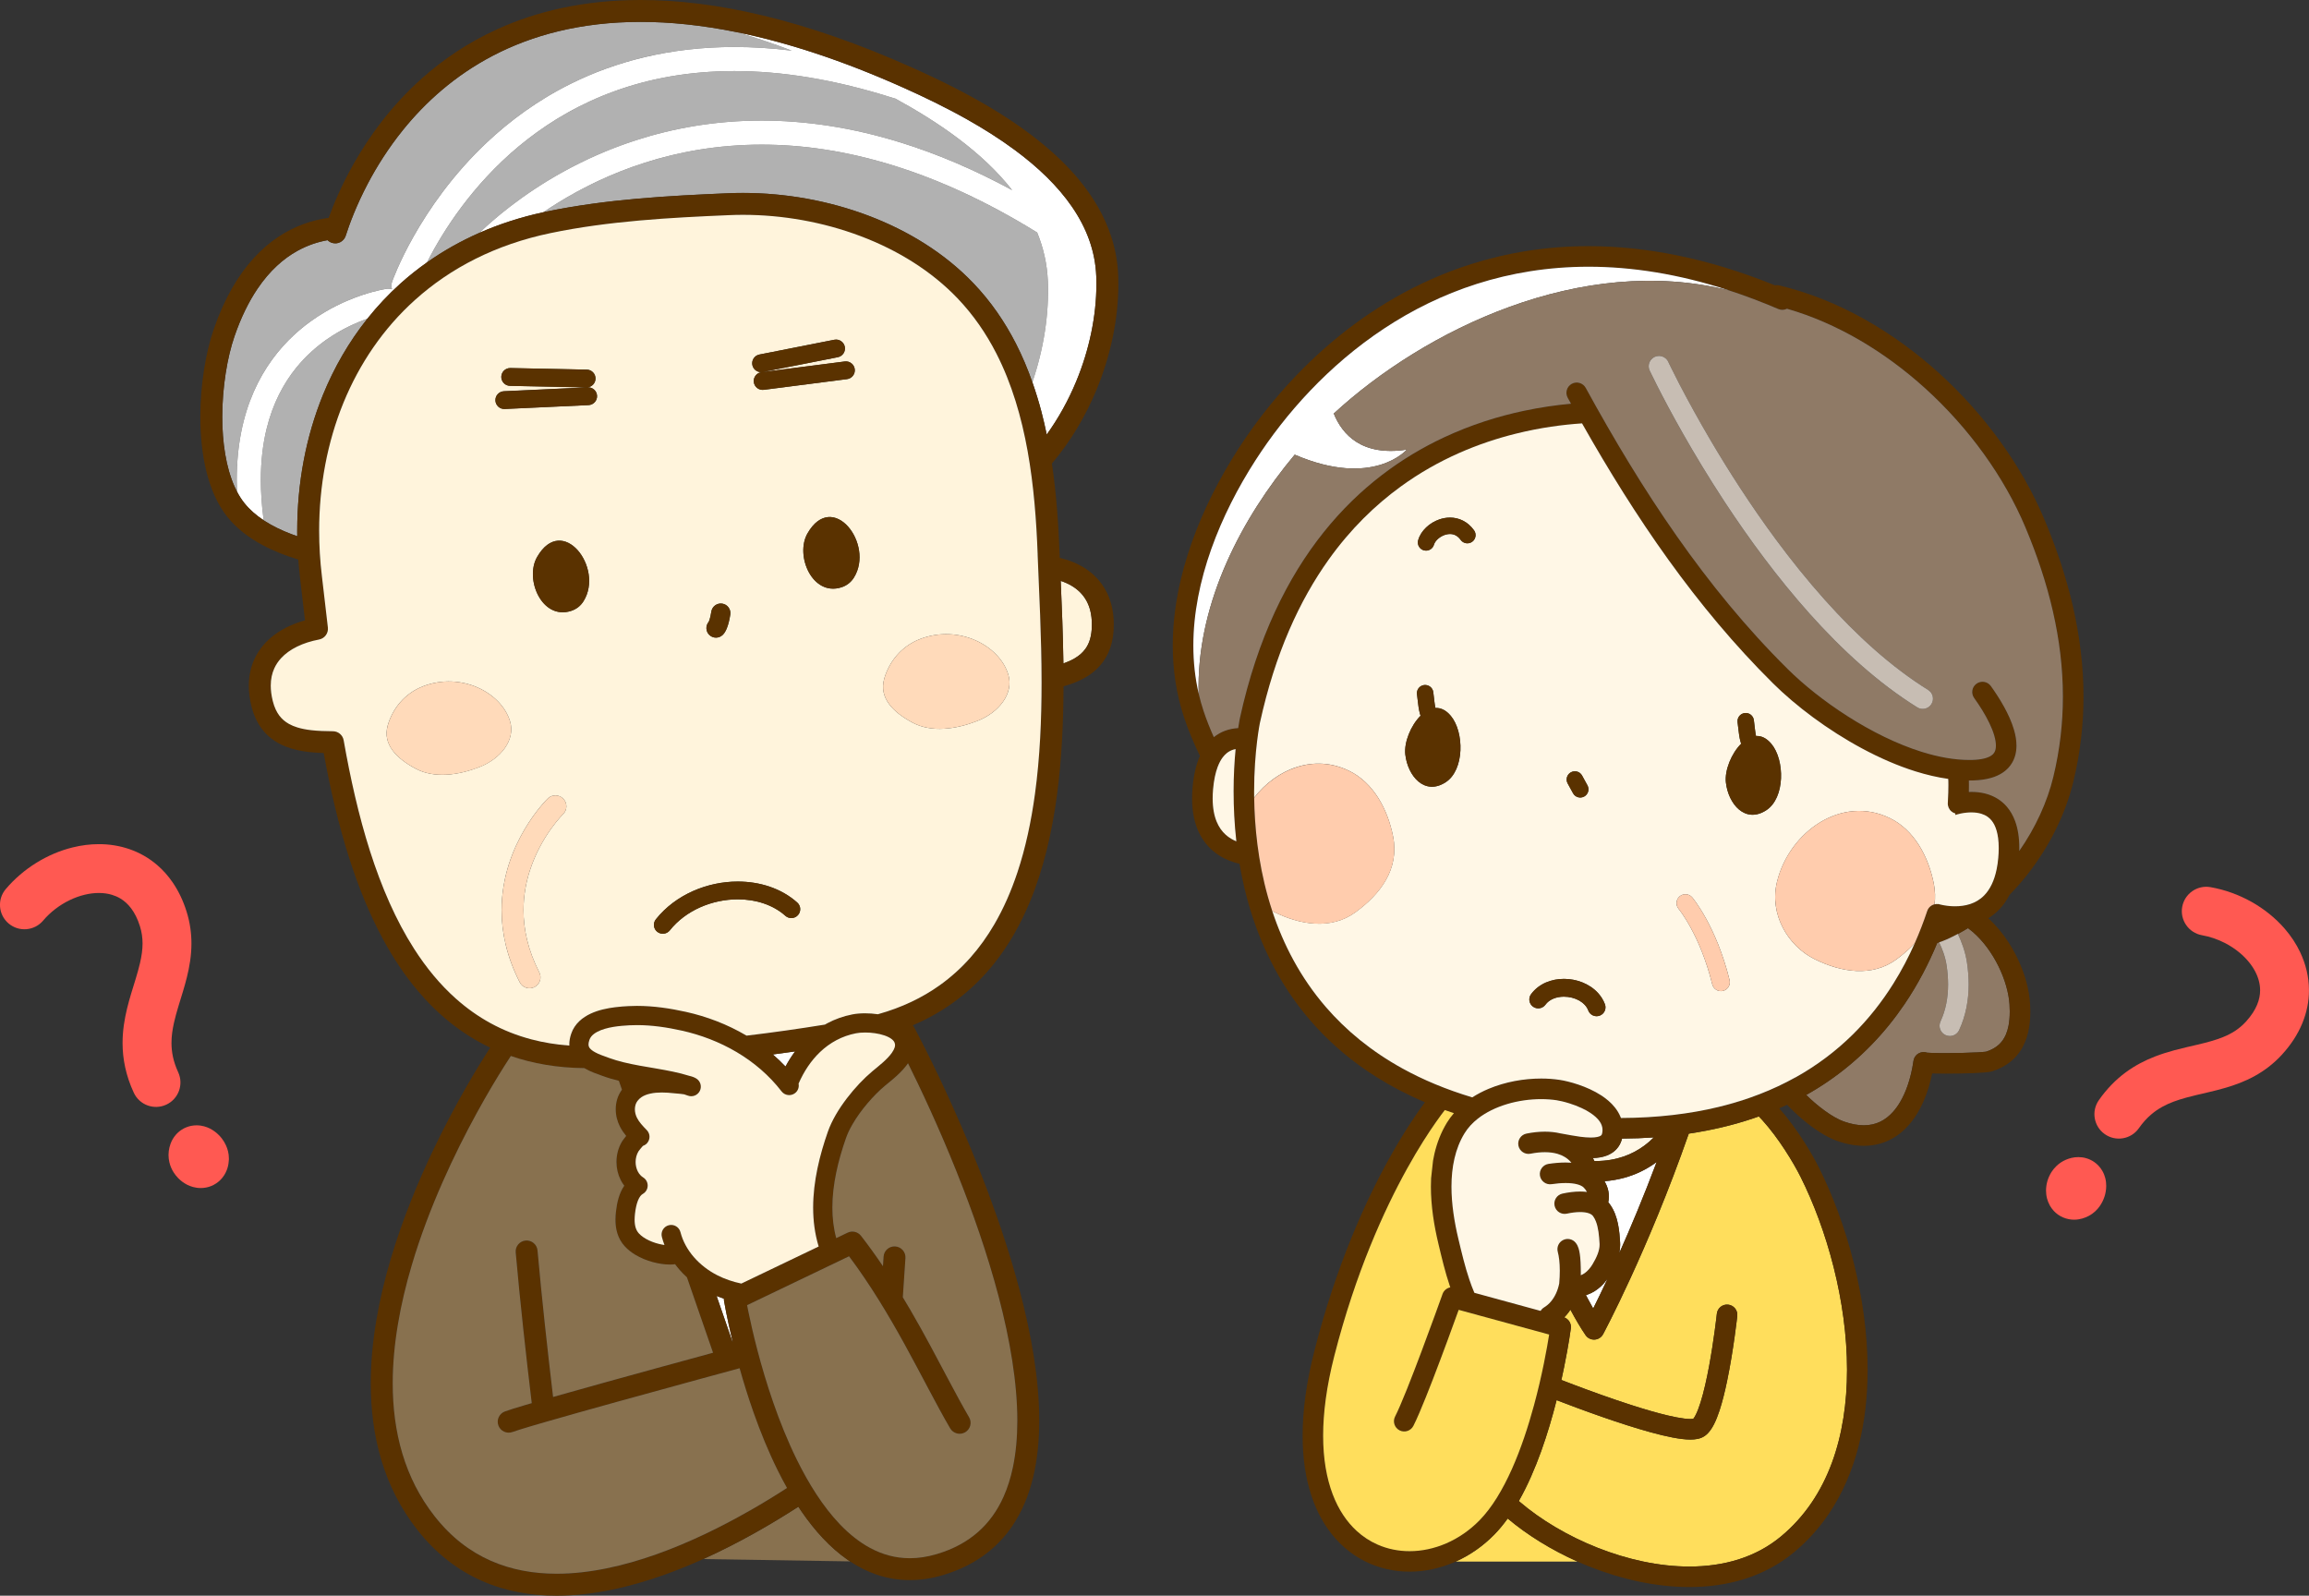 <svg width="123" height="85" viewBox="0 0 123 85" fill="none" xmlns="http://www.w3.org/2000/svg">
<rect x="0" y="0" width="123" height="85" fill="#333333" stroke="none"/>
<g clip-path="url(#clip0_1_3751)">
<path d="M79.605 81.743C78.995 82.367 78.291 82.851 77.545 83.185H84.035C82.634 82.561 81.356 81.769 80.314 80.891C80.093 81.197 79.858 81.484 79.605 81.743Z" fill="#FFDE5C"/>
<path d="M95.082 61.257C94.729 60.716 94.311 60.148 93.876 59.667C93.815 59.6 93.754 59.535 93.692 59.472C93.594 59.507 93.495 59.542 93.394 59.575C92.345 59.929 91.202 60.205 89.961 60.389C87.774 66.653 85.405 71.056 85.397 71.073C85.305 71.242 85.135 71.35 84.943 71.36C84.751 71.37 84.57 71.281 84.462 71.122C84.2 70.739 83.93 70.28 83.656 69.767C83.595 69.86 83.528 69.951 83.454 70.037C83.414 70.085 83.371 70.132 83.327 70.177C83.564 70.264 83.712 70.505 83.679 70.759C83.678 70.769 83.569 71.608 83.317 72.841C83.274 73.053 83.226 73.278 83.175 73.511C83.384 73.592 83.64 73.69 83.929 73.799C84.743 74.106 85.823 74.498 86.876 74.837C87.577 75.063 88.267 75.266 88.852 75.403C89.186 75.482 89.485 75.539 89.724 75.567C89.852 75.582 89.962 75.59 90.049 75.59C90.119 75.59 90.171 75.585 90.199 75.58C90.206 75.572 90.214 75.562 90.224 75.548C90.254 75.509 90.292 75.445 90.333 75.365C90.416 75.202 90.506 74.969 90.59 74.698C90.761 74.154 90.917 73.454 91.044 72.768C91.299 71.391 91.447 70.059 91.455 69.985V69.982C91.488 69.682 91.758 69.465 92.059 69.497C92.36 69.53 92.577 69.8 92.545 70.1C92.545 70.104 92.495 70.554 92.403 71.212C92.311 71.87 92.176 72.733 92.002 73.568C91.886 74.125 91.753 74.668 91.599 75.138C91.51 75.407 91.415 75.653 91.305 75.869C91.246 75.985 91.182 76.093 91.108 76.194C91.028 76.302 90.937 76.404 90.812 76.492C90.746 76.539 90.679 76.572 90.614 76.597C90.549 76.621 90.487 76.638 90.424 76.651C90.299 76.676 90.176 76.684 90.049 76.685C89.905 76.685 89.754 76.674 89.594 76.654C89.434 76.635 89.265 76.608 89.087 76.573C88.731 76.505 88.34 76.41 87.927 76.296C87.101 76.07 86.189 75.772 85.336 75.475C84.386 75.144 83.511 74.813 82.92 74.586C82.702 75.447 82.431 76.379 82.1 77.302C81.767 78.225 81.374 79.136 80.908 79.959C80.928 79.976 80.947 79.993 80.966 80.01C82.072 80.955 83.519 81.822 85.094 82.445C86.67 83.069 88.374 83.45 89.991 83.449C90.902 83.449 91.785 83.329 92.608 83.07C93.43 82.809 94.192 82.41 94.871 81.846C95.507 81.318 96.043 80.72 96.491 80.064C96.939 79.408 97.299 78.693 97.581 77.934C98.144 76.415 98.392 74.715 98.391 72.967C98.391 71.144 98.123 69.271 97.678 67.504C97.233 65.738 96.611 64.078 95.912 62.685C95.727 62.316 95.436 61.8 95.082 61.259V61.257Z" fill="#FFDE5C"/>
<path d="M88.248 61.902C87.994 62.09 87.709 62.267 87.391 62.418C86.847 62.679 86.207 62.865 85.472 62.922C85.516 62.999 85.556 63.078 85.591 63.161C85.675 63.365 85.705 63.565 85.705 63.735C85.705 63.852 85.691 63.955 85.672 64.043C85.7 64.075 85.726 64.107 85.751 64.141C85.873 64.308 85.965 64.486 86.035 64.665C86.105 64.843 86.154 65.023 86.19 65.2C86.262 65.552 86.285 65.893 86.303 66.182C86.306 66.224 86.307 66.266 86.307 66.307C86.307 66.459 86.29 66.605 86.262 66.745C86.86 65.404 87.549 63.762 88.248 61.902Z" fill="white"/>
<path d="M85.266 68.536C85.067 68.717 84.835 68.869 84.569 68.963C84.541 68.973 84.512 68.981 84.482 68.99C84.518 69.059 84.555 69.128 84.591 69.195C84.685 69.373 84.778 69.542 84.869 69.702C84.869 69.702 84.869 69.702 84.869 69.701C85.069 69.302 85.329 68.77 85.632 68.123C85.523 68.272 85.402 68.412 85.265 68.537L85.266 68.536Z" fill="white"/>
<path d="M85.878 61.409C85.791 61.467 85.7 61.512 85.609 61.549C85.487 61.597 85.363 61.629 85.24 61.651C85.111 61.673 84.982 61.684 84.853 61.688C84.881 61.74 84.907 61.791 84.932 61.845C84.953 61.845 84.972 61.847 84.994 61.847C85.567 61.847 86.06 61.755 86.487 61.608C86.915 61.461 87.279 61.257 87.589 61.029C87.779 60.89 87.948 60.74 88.098 60.589C87.551 60.627 86.987 60.648 86.406 60.651C86.368 60.801 86.308 60.944 86.222 61.07C86.128 61.209 86.008 61.323 85.878 61.409V61.409Z" fill="#FFF7E6"/>
<path d="M107.059 53.896C107.059 53.769 107.054 53.638 107.046 53.505C107.027 53.206 106.967 52.872 106.868 52.527C106.77 52.181 106.632 51.824 106.461 51.476C106.121 50.779 105.642 50.12 105.088 49.642C105.005 49.571 104.92 49.504 104.834 49.44C104.657 49.549 104.477 49.653 104.295 49.749C104.394 49.963 104.489 50.185 104.571 50.426C104.662 50.694 104.736 50.984 104.783 51.301C104.839 51.678 104.869 52.059 104.869 52.44C104.869 53.267 104.723 54.097 104.363 54.871C104.27 55.071 104.072 55.188 103.865 55.188C103.788 55.188 103.71 55.172 103.635 55.137C103.361 55.01 103.242 54.685 103.369 54.411C103.651 53.805 103.773 53.14 103.773 52.44C103.773 52.118 103.747 51.79 103.699 51.46C103.662 51.213 103.606 50.992 103.533 50.777C103.467 50.581 103.386 50.391 103.294 50.196C103.262 50.207 103.229 50.217 103.196 50.228C102.747 51.313 102.179 52.416 101.458 53.481C100.435 54.992 99.105 56.424 97.381 57.603C97.011 57.857 96.622 58.098 96.216 58.326C96.362 58.47 96.512 58.608 96.663 58.738C97.026 59.05 97.394 59.316 97.717 59.502C97.901 59.608 98.07 59.688 98.209 59.737C98.618 59.884 98.975 59.943 99.283 59.943C99.62 59.943 99.903 59.873 100.157 59.752C100.411 59.629 100.639 59.451 100.845 59.22C100.982 59.066 101.109 58.89 101.224 58.694C101.377 58.434 101.509 58.14 101.617 57.827C101.761 57.41 101.865 56.96 101.928 56.513C101.969 56.228 102.223 56.024 102.509 56.044C102.558 56.047 102.605 56.058 102.65 56.073C102.691 56.077 102.756 56.081 102.837 56.085C103.037 56.093 103.325 56.098 103.643 56.098C104.221 56.098 104.902 56.083 105.363 56.057C105.517 56.048 105.646 56.038 105.73 56.029C105.765 56.025 105.793 56.02 105.805 56.018C106.097 55.924 106.308 55.798 106.472 55.65C106.637 55.5 106.757 55.324 106.85 55.112C106.911 54.971 106.958 54.814 106.992 54.643C107.036 54.414 107.057 54.161 107.057 53.895L107.059 53.896Z" fill="#8F7A66"/>
<path d="M107.703 51.579C107.519 51.108 107.281 50.642 106.997 50.202C106.691 49.73 106.329 49.29 105.913 48.913C105.934 48.901 105.953 48.889 105.973 48.877C106.172 48.75 106.363 48.593 106.539 48.404C106.731 48.197 106.903 47.951 107.048 47.667C107.39 47.318 107.714 46.949 108.016 46.564C109.178 45.081 110.03 43.36 110.449 41.631C110.817 40.107 110.987 38.598 110.987 37.107C110.987 33.865 110.186 30.717 108.905 27.669C107.711 24.828 105.739 22.092 103.288 19.872C100.837 17.653 97.904 15.947 94.777 15.204C94.699 15.186 94.623 15.185 94.55 15.199C90.953 13.739 87.638 13.113 84.622 13.113C82.357 13.113 80.26 13.466 78.343 14.077C75.465 14.993 72.992 16.488 70.929 18.235C68.865 19.982 67.21 21.98 65.963 23.916C64.989 25.428 64.119 27.112 63.49 28.884C62.861 30.657 62.473 32.52 62.473 34.39C62.473 35.675 62.658 36.962 63.075 38.217C63.312 38.927 63.599 39.609 63.921 40.268C63.913 40.287 63.904 40.306 63.896 40.325C63.711 40.764 63.586 41.295 63.529 41.945C63.512 42.148 63.503 42.342 63.503 42.528C63.503 42.908 63.539 43.255 63.607 43.569C63.726 44.12 63.948 44.575 64.233 44.931C64.446 45.199 64.693 45.41 64.948 45.571C65.308 45.8 65.684 45.934 66.028 46.014C66.102 46.447 66.191 46.888 66.297 47.334C66.634 48.743 67.148 50.204 67.915 51.623C69.065 53.75 70.791 55.779 73.321 57.371C74.105 57.864 74.965 58.315 75.907 58.714C75.505 59.254 74.813 60.252 74.004 61.708C72.734 63.995 71.179 67.413 70.019 71.953C69.585 73.65 69.39 75.154 69.39 76.477C69.39 77.682 69.552 78.736 69.849 79.644C70.071 80.324 70.369 80.922 70.728 81.434C71.266 82.204 71.943 82.78 72.692 83.159C73.442 83.538 74.262 83.721 75.088 83.721C75.92 83.721 76.758 83.535 77.545 83.183C78.292 82.849 78.995 82.365 79.606 81.741C79.858 81.483 80.094 81.197 80.315 80.889C81.357 81.767 82.635 82.56 84.036 83.183C84.251 83.279 84.469 83.371 84.691 83.459C86.375 84.125 88.203 84.54 89.991 84.54C90.999 84.54 91.994 84.407 92.938 84.109C93.883 83.811 94.777 83.344 95.573 82.684C96.289 82.089 96.894 81.412 97.396 80.677C98.15 79.572 98.673 78.336 99.007 77.031C99.341 75.726 99.487 74.352 99.487 72.964C99.487 71.034 99.205 69.077 98.74 67.234C98.276 65.391 97.629 63.664 96.892 62.193C96.712 61.833 96.455 61.374 96.143 60.88C95.76 60.277 95.295 59.623 94.781 59.039C94.922 58.978 95.06 58.915 95.197 58.851C95.467 59.133 95.75 59.399 96.037 59.641C96.343 59.898 96.653 60.127 96.955 60.318C97.258 60.509 97.552 60.663 97.841 60.767C98.35 60.948 98.832 61.037 99.284 61.037C99.576 61.037 99.855 61 100.118 60.929C100.578 60.805 100.982 60.577 101.323 60.285C101.834 59.844 102.205 59.268 102.476 58.641C102.678 58.175 102.824 57.681 102.925 57.183C103.13 57.189 103.377 57.192 103.645 57.192C104.118 57.192 104.65 57.183 105.097 57.165C105.32 57.156 105.523 57.145 105.689 57.132C105.772 57.125 105.848 57.117 105.915 57.108C105.95 57.104 105.983 57.099 106.016 57.092C106.05 57.086 106.084 57.078 106.129 57.065C106.509 56.944 106.839 56.769 107.111 56.546C107.316 56.379 107.487 56.187 107.624 55.979C107.831 55.667 107.963 55.323 108.044 54.971C108.124 54.619 108.155 54.257 108.155 53.895C108.155 53.742 108.149 53.589 108.139 53.435C108.101 52.84 107.948 52.206 107.703 51.579V51.579ZM106.474 55.652C106.31 55.8 106.099 55.926 105.807 56.02C105.795 56.022 105.767 56.026 105.732 56.03C105.648 56.039 105.519 56.05 105.366 56.058C104.904 56.085 104.222 56.099 103.645 56.099C103.327 56.099 103.038 56.095 102.84 56.086C102.759 56.083 102.692 56.078 102.652 56.075C102.608 56.059 102.56 56.049 102.511 56.045C102.224 56.025 101.971 56.23 101.931 56.514C101.867 56.962 101.764 57.412 101.619 57.828C101.51 58.141 101.379 58.435 101.226 58.695C101.112 58.891 100.985 59.068 100.847 59.222C100.641 59.453 100.414 59.631 100.16 59.753C99.905 59.875 99.622 59.944 99.286 59.945C98.977 59.945 98.621 59.884 98.211 59.739C98.073 59.69 97.904 59.609 97.719 59.503C97.396 59.317 97.028 59.052 96.665 58.74C96.514 58.61 96.365 58.471 96.218 58.328C96.624 58.1 97.013 57.858 97.383 57.605C99.107 56.425 100.438 54.993 101.461 53.483C102.181 52.418 102.749 51.315 103.198 50.229C103.231 50.219 103.264 50.209 103.297 50.198C103.43 50.153 103.562 50.104 103.694 50.045C103.898 49.954 104.098 49.856 104.296 49.751C104.479 49.654 104.659 49.55 104.836 49.442C104.922 49.505 105.007 49.572 105.09 49.644C105.644 50.12 106.121 50.78 106.463 51.477C106.634 51.826 106.771 52.183 106.87 52.529C106.968 52.874 107.028 53.208 107.047 53.507C107.056 53.639 107.06 53.77 107.06 53.898C107.06 54.164 107.04 54.417 106.995 54.646C106.962 54.817 106.914 54.974 106.854 55.115C106.762 55.327 106.64 55.504 106.475 55.653L106.474 55.652ZM98.391 72.965C98.391 74.714 98.144 76.414 97.581 77.932C97.299 78.692 96.939 79.406 96.491 80.062C96.043 80.718 95.507 81.317 94.872 81.845C94.193 82.409 93.43 82.808 92.608 83.068C91.786 83.328 90.902 83.448 89.991 83.448C88.374 83.448 86.67 83.067 85.094 82.443C83.519 81.82 82.072 80.954 80.966 80.008C80.946 79.992 80.927 79.974 80.908 79.957C81.375 79.135 81.767 78.223 82.1 77.3C82.431 76.378 82.702 75.446 82.92 74.584C83.511 74.813 84.386 75.142 85.336 75.473C86.189 75.77 87.101 76.068 87.927 76.295C88.34 76.408 88.732 76.503 89.087 76.572C89.265 76.606 89.434 76.633 89.594 76.653C89.754 76.672 89.904 76.683 90.049 76.683C90.177 76.683 90.299 76.675 90.424 76.65C90.487 76.637 90.549 76.62 90.615 76.595C90.68 76.57 90.746 76.537 90.812 76.491C90.937 76.403 91.028 76.3 91.108 76.193C91.183 76.091 91.246 75.983 91.305 75.868C91.415 75.65 91.51 75.406 91.599 75.137C91.753 74.668 91.886 74.124 92.002 73.567C92.176 72.732 92.311 71.869 92.403 71.21C92.495 70.553 92.544 70.102 92.545 70.098C92.578 69.798 92.36 69.528 92.059 69.496C91.758 69.463 91.488 69.68 91.456 69.981V69.984C91.448 70.057 91.3 71.39 91.044 72.766C90.917 73.454 90.761 74.153 90.59 74.697C90.506 74.968 90.416 75.2 90.333 75.363C90.293 75.444 90.254 75.507 90.224 75.547C90.214 75.56 90.206 75.57 90.199 75.578C90.171 75.583 90.119 75.589 90.049 75.588C89.963 75.588 89.852 75.581 89.725 75.566C89.485 75.537 89.185 75.48 88.852 75.402C88.267 75.265 87.577 75.062 86.876 74.836C85.823 74.497 84.744 74.105 83.929 73.798C83.64 73.688 83.385 73.591 83.175 73.509C83.227 73.276 83.274 73.051 83.317 72.84C83.569 71.606 83.678 70.767 83.68 70.758C83.712 70.504 83.563 70.263 83.328 70.175C83.371 70.13 83.415 70.084 83.455 70.036C83.528 69.949 83.595 69.859 83.656 69.766C83.931 70.279 84.2 70.737 84.462 71.121C84.57 71.279 84.751 71.369 84.943 71.359C85.135 71.348 85.305 71.24 85.397 71.071C85.405 71.054 87.775 66.651 89.961 60.387C91.202 60.203 92.345 59.927 93.394 59.574C93.495 59.54 93.594 59.505 93.692 59.47C93.754 59.534 93.815 59.599 93.876 59.666C94.311 60.145 94.729 60.714 95.083 61.256C95.437 61.797 95.727 62.313 95.913 62.682C96.611 64.076 97.233 65.735 97.678 67.501C98.123 69.268 98.392 71.141 98.391 72.964V72.965ZM75.087 82.629C74.497 82.629 73.92 82.513 73.385 82.278C72.985 82.102 72.607 81.859 72.263 81.543C71.748 81.068 71.307 80.428 70.99 79.591C70.674 78.755 70.484 77.723 70.484 76.478C70.484 75.264 70.664 73.849 71.08 72.224C72.214 67.783 73.732 64.454 74.962 62.238C75.577 61.131 76.12 60.302 76.507 59.753C76.7 59.479 76.854 59.274 76.958 59.14C76.961 59.136 76.964 59.133 76.967 59.129C77.126 59.186 77.286 59.243 77.45 59.297C77.314 59.454 77.189 59.622 77.079 59.802C76.761 60.322 76.547 60.882 76.413 61.458C76.385 61.579 76.361 61.702 76.339 61.825L76.236 62.763C76.228 62.913 76.225 63.063 76.225 63.212C76.225 64.256 76.396 65.295 76.623 66.246C76.806 67.013 76.983 67.764 77.233 68.504C77.241 68.528 77.25 68.552 77.258 68.575C77.073 68.611 76.912 68.74 76.845 68.929C76.845 68.929 76.838 68.948 76.825 68.987C76.722 69.274 76.253 70.584 75.728 71.979C75.466 72.677 75.19 73.396 74.94 74.018C74.816 74.329 74.697 74.615 74.591 74.861C74.485 75.107 74.39 75.313 74.316 75.458C74.179 75.727 74.287 76.056 74.556 76.193C74.826 76.33 75.156 76.222 75.292 75.953C75.389 75.763 75.498 75.523 75.618 75.242C75.828 74.751 76.073 74.138 76.324 73.489C76.864 72.092 77.429 70.537 77.705 69.772L82.524 71.088C82.411 71.802 82.154 73.25 81.714 74.867C81.411 75.982 81.02 77.178 80.537 78.261C80.295 78.803 80.029 79.316 79.742 79.776C79.455 80.237 79.146 80.645 78.822 80.977C77.764 82.061 76.392 82.628 75.088 82.627L75.087 82.629ZM82.922 58.61C83.071 58.633 83.325 58.688 83.605 58.776C83.816 58.843 84.043 58.927 84.261 59.029C84.423 59.106 84.581 59.192 84.722 59.284C84.934 59.424 85.104 59.58 85.21 59.732C85.264 59.809 85.302 59.883 85.328 59.958C85.354 60.033 85.367 60.109 85.367 60.194C85.367 60.25 85.361 60.309 85.347 60.376C85.335 60.43 85.322 60.449 85.31 60.465C85.3 60.477 85.289 60.489 85.266 60.503C85.232 60.524 85.172 60.55 85.081 60.568C84.991 60.586 84.875 60.597 84.743 60.597C84.575 60.597 84.381 60.581 84.18 60.554C83.878 60.515 83.56 60.454 83.263 60.4C83.215 60.391 83.169 60.383 83.122 60.375C82.858 60.313 82.581 60.284 82.295 60.284C81.98 60.284 81.653 60.319 81.318 60.385C81.021 60.444 80.828 60.731 80.887 61.028C80.945 61.323 81.234 61.517 81.53 61.458C81.805 61.403 82.062 61.377 82.296 61.377C82.546 61.377 82.77 61.407 82.963 61.463C83.109 61.504 83.239 61.56 83.354 61.63C83.489 61.712 83.606 61.812 83.709 61.937C83.609 61.93 83.507 61.926 83.405 61.926C83.096 61.926 82.787 61.956 82.492 62C82.193 62.045 81.988 62.324 82.033 62.623C82.078 62.922 82.357 63.126 82.657 63.081C82.907 63.043 83.165 63.02 83.405 63.02C83.641 63.02 83.858 63.043 84.023 63.088C84.107 63.11 84.177 63.138 84.232 63.166C84.288 63.196 84.328 63.225 84.358 63.254C84.429 63.324 84.491 63.407 84.538 63.495C84.418 63.48 84.297 63.473 84.177 63.473C83.857 63.473 83.537 63.517 83.233 63.583C82.938 63.646 82.75 63.937 82.814 64.232C82.877 64.528 83.168 64.715 83.464 64.651C83.711 64.598 83.961 64.566 84.177 64.566C84.367 64.566 84.529 64.592 84.642 64.633C84.699 64.654 84.744 64.678 84.78 64.703C84.816 64.728 84.842 64.754 84.866 64.786C84.923 64.864 84.972 64.957 85.014 65.063C85.077 65.223 85.121 65.415 85.151 65.619C85.181 65.823 85.197 66.039 85.21 66.249C85.211 66.268 85.211 66.287 85.211 66.307C85.211 66.455 85.176 66.621 85.109 66.801C85.042 66.979 84.943 67.167 84.832 67.353C84.716 67.548 84.567 67.713 84.418 67.818C84.346 67.87 84.275 67.907 84.208 67.931C84.209 67.896 84.21 67.861 84.21 67.826V67.82C84.21 67.36 84.192 67.046 84.158 66.809C84.14 66.69 84.12 66.588 84.088 66.492C84.057 66.397 84.015 66.301 83.94 66.206C83.779 66.003 83.498 65.941 83.266 66.057C83.034 66.173 82.916 66.435 82.982 66.685C83.046 66.929 83.091 67.259 83.091 67.694C83.091 67.896 83.082 68.119 83.061 68.367C83.023 68.555 82.966 68.735 82.889 68.9C82.815 69.061 82.724 69.208 82.618 69.332C82.512 69.458 82.392 69.561 82.256 69.644C82.176 69.692 82.114 69.757 82.069 69.832L78.54 68.868C78.441 68.636 78.352 68.399 78.27 68.157C78.043 67.481 77.87 66.763 77.688 65.994C77.475 65.099 77.32 64.138 77.32 63.214C77.32 62.693 77.369 62.184 77.48 61.707C77.592 61.229 77.765 60.781 78.015 60.373C78.194 60.078 78.435 59.817 78.725 59.59C79.159 59.249 79.705 58.986 80.294 58.811C80.883 58.636 81.511 58.551 82.099 58.551C82.387 58.551 82.665 58.571 82.923 58.611L82.922 58.61ZM88.098 60.589C87.948 60.74 87.778 60.89 87.589 61.029C87.279 61.258 86.915 61.461 86.487 61.608C86.059 61.755 85.567 61.847 84.994 61.847C84.972 61.847 84.953 61.845 84.932 61.845C84.907 61.791 84.88 61.739 84.853 61.688C84.983 61.684 85.111 61.673 85.24 61.651C85.364 61.629 85.487 61.597 85.609 61.549C85.7 61.512 85.791 61.467 85.878 61.41C86.008 61.323 86.129 61.209 86.222 61.071C86.308 60.945 86.368 60.801 86.406 60.651C86.987 60.648 87.551 60.627 88.098 60.59V60.589ZM84.87 69.702C84.778 69.542 84.685 69.373 84.591 69.195C84.555 69.128 84.519 69.06 84.483 68.99C84.512 68.981 84.541 68.973 84.57 68.963C84.835 68.868 85.067 68.717 85.266 68.536C85.403 68.412 85.524 68.272 85.632 68.122C85.329 68.769 85.07 69.301 84.87 69.701C84.87 69.701 84.87 69.701 84.87 69.701L84.87 69.702ZM86.303 66.181C86.284 65.892 86.262 65.552 86.189 65.199C86.153 65.022 86.104 64.842 86.034 64.664C85.964 64.485 85.872 64.307 85.75 64.14C85.725 64.107 85.699 64.074 85.672 64.043C85.691 63.955 85.705 63.852 85.705 63.734C85.705 63.564 85.675 63.365 85.59 63.16C85.556 63.078 85.516 62.998 85.472 62.922C86.206 62.865 86.847 62.678 87.391 62.418C87.709 62.266 87.993 62.09 88.248 61.902C87.549 63.761 86.859 65.403 86.261 66.745C86.29 66.604 86.306 66.458 86.306 66.306C86.306 66.265 86.305 66.223 86.303 66.181ZM91.553 58.969C90.025 59.339 88.298 59.551 86.347 59.559C86.341 59.54 86.334 59.522 86.327 59.505C86.252 59.32 86.15 59.154 86.032 59.005C85.827 58.745 85.576 58.536 85.311 58.362C84.912 58.102 84.478 57.916 84.084 57.782C83.887 57.715 83.699 57.661 83.531 57.619C83.362 57.578 83.212 57.548 83.087 57.529C82.769 57.481 82.438 57.457 82.097 57.457C81.174 57.457 80.19 57.632 79.296 58.006C78.994 58.133 78.703 58.283 78.427 58.46C77.031 58.041 75.803 57.522 74.722 56.927C73.028 55.995 71.694 54.877 70.638 53.658C69.26 52.064 68.356 50.293 67.773 48.531C67.687 48.27 67.608 48.01 67.535 47.75C67.009 45.867 66.83 44.03 66.81 42.495C66.808 42.39 66.807 42.286 66.807 42.184C66.807 41.078 66.887 40.149 66.966 39.499C67.005 39.173 67.045 38.918 67.074 38.746C67.088 38.66 67.1 38.595 67.109 38.552C67.113 38.531 67.116 38.514 67.118 38.504L67.121 38.493V38.491C67.927 34.811 69.228 31.987 70.781 29.812C71.946 28.18 73.255 26.913 74.614 25.924C76.652 24.442 78.804 23.589 80.744 23.107C82.056 22.78 83.268 22.624 84.276 22.557C87.098 27.544 90.335 32.326 94.453 36.408C95.664 37.607 97.35 38.883 99.194 39.874C100.116 40.369 101.078 40.793 102.042 41.094C102.624 41.277 103.206 41.414 103.783 41.495C103.785 41.538 103.787 41.581 103.79 41.624C103.79 41.632 103.792 41.704 103.792 41.834C103.792 42.03 103.787 42.353 103.762 42.779C103.752 42.949 103.823 43.115 103.952 43.226C104.014 43.279 104.087 43.316 104.165 43.338C104.163 43.364 104.16 43.389 104.158 43.416C104.19 43.406 104.287 43.374 104.426 43.345C104.443 43.341 104.46 43.338 104.478 43.334C104.482 43.333 104.486 43.333 104.49 43.332C104.507 43.328 104.525 43.325 104.544 43.322C104.548 43.321 104.552 43.32 104.557 43.319C104.575 43.316 104.594 43.314 104.613 43.311C104.618 43.31 104.623 43.309 104.628 43.309C104.647 43.306 104.666 43.303 104.685 43.301C104.69 43.3 104.697 43.3 104.703 43.299C104.721 43.297 104.739 43.295 104.758 43.293C104.765 43.292 104.772 43.292 104.78 43.291C104.797 43.289 104.815 43.288 104.831 43.287C104.841 43.287 104.85 43.285 104.86 43.284C104.874 43.284 104.889 43.283 104.904 43.282C104.916 43.282 104.928 43.281 104.941 43.281C104.947 43.281 104.955 43.281 104.961 43.281C104.981 43.281 105.001 43.28 105.021 43.28C105.201 43.28 105.383 43.301 105.547 43.352C105.67 43.389 105.783 43.442 105.884 43.514C105.961 43.569 106.032 43.634 106.098 43.718C106.198 43.843 106.289 44.01 106.359 44.246C106.428 44.482 106.473 44.788 106.473 45.176C106.473 45.256 106.471 45.34 106.467 45.427C106.467 45.44 106.466 45.453 106.465 45.466C106.462 45.541 106.456 45.619 106.449 45.699C106.43 45.919 106.4 46.119 106.364 46.301C106.363 46.306 106.362 46.311 106.361 46.316C106.297 46.626 106.21 46.884 106.109 47.098C105.988 47.355 105.848 47.549 105.698 47.702C105.473 47.931 105.222 48.071 104.955 48.16C104.688 48.248 104.407 48.28 104.149 48.28C104.12 48.28 104.09 48.28 104.06 48.279C104.057 48.279 104.052 48.279 104.049 48.279C104.022 48.278 103.997 48.277 103.971 48.275C103.968 48.275 103.965 48.275 103.962 48.275C103.906 48.272 103.852 48.267 103.8 48.262C103.794 48.262 103.788 48.261 103.781 48.26C103.764 48.258 103.747 48.256 103.73 48.254C103.722 48.253 103.712 48.252 103.703 48.251C103.689 48.249 103.677 48.247 103.664 48.245C103.645 48.242 103.626 48.239 103.608 48.236C103.6 48.234 103.592 48.233 103.584 48.232C103.572 48.23 103.56 48.228 103.549 48.227C103.541 48.225 103.533 48.224 103.526 48.222C103.516 48.22 103.506 48.218 103.497 48.216C103.487 48.214 103.477 48.213 103.468 48.211C103.459 48.209 103.45 48.207 103.442 48.205C103.43 48.202 103.417 48.2 103.405 48.197C103.4 48.196 103.396 48.195 103.392 48.194C103.383 48.192 103.374 48.19 103.366 48.189C103.361 48.187 103.356 48.186 103.351 48.185C103.347 48.184 103.343 48.183 103.34 48.182C103.334 48.181 103.327 48.179 103.322 48.178C103.322 48.178 103.322 48.178 103.322 48.178C103.303 48.172 103.288 48.169 103.28 48.166L103.271 48.164C103.265 48.162 103.257 48.16 103.251 48.158C103.251 48.16 103.249 48.162 103.249 48.164C103.183 48.157 103.117 48.161 103.055 48.175C102.878 48.218 102.727 48.349 102.665 48.533C102.476 49.1 102.256 49.677 101.999 50.255C101.68 50.974 101.304 51.695 100.863 52.399C99.669 54.305 98 56.086 95.644 57.4C94.466 58.056 93.114 58.596 91.556 58.973L91.553 58.969ZM65.29 44.464C65.1 44.292 64.933 44.071 64.807 43.763C64.681 43.454 64.597 43.054 64.597 42.528C64.597 42.377 64.605 42.214 64.619 42.041C64.663 41.54 64.751 41.151 64.862 40.858C64.944 40.637 65.038 40.47 65.134 40.342C65.206 40.247 65.28 40.172 65.355 40.113C65.466 40.025 65.582 39.968 65.706 39.93C65.743 39.919 65.782 39.91 65.82 39.903C65.76 40.526 65.712 41.301 65.712 42.184C65.712 42.984 65.752 43.873 65.859 44.818C65.806 44.796 65.755 44.772 65.704 44.746C65.557 44.671 65.417 44.578 65.29 44.464H65.29ZM64.522 29.251C65.118 27.572 65.95 25.959 66.884 24.509C68.477 22.035 70.771 19.453 73.733 17.497C75.214 16.519 76.862 15.697 78.675 15.119C80.49 14.541 82.471 14.207 84.622 14.207C86.918 14.207 89.411 14.588 92.104 15.468C92.96 15.747 93.836 16.076 94.731 16.46C94.886 16.526 95.055 16.515 95.194 16.445C97.859 17.21 100.397 18.73 102.552 20.683C104.888 22.797 106.773 25.417 107.895 28.092C109.135 31.044 109.892 34.047 109.892 37.107C109.892 38.515 109.732 39.936 109.384 41.374C109.058 42.725 108.425 44.101 107.567 45.331C107.568 45.278 107.569 45.225 107.569 45.173C107.569 44.614 107.493 44.142 107.348 43.744C107.239 43.446 107.09 43.189 106.911 42.978C106.776 42.82 106.625 42.689 106.467 42.583C106.229 42.424 105.975 42.324 105.729 42.264C105.483 42.205 105.243 42.184 105.022 42.184C105.022 42.184 105.019 42.184 105.017 42.184C104.977 42.184 104.937 42.184 104.898 42.186C104.893 42.186 104.888 42.186 104.882 42.186C104.886 42.045 104.887 41.926 104.887 41.833C104.887 41.676 104.884 41.589 104.884 41.584V41.579C104.884 41.579 104.884 41.577 104.884 41.576C104.892 41.576 104.899 41.576 104.907 41.576C104.974 41.576 105.04 41.575 105.106 41.573C105.474 41.562 105.796 41.517 106.083 41.433C106.297 41.369 106.492 41.283 106.664 41.172C106.792 41.088 106.908 40.989 107.006 40.879C107.154 40.714 107.261 40.521 107.327 40.322C107.392 40.123 107.419 39.919 107.419 39.717C107.419 39.431 107.367 39.148 107.285 38.869C107.162 38.45 106.972 38.038 106.754 37.643C106.537 37.25 106.291 36.876 106.055 36.545C105.879 36.3 105.537 36.243 105.291 36.419C105.045 36.595 104.989 36.937 105.165 37.182C105.455 37.585 105.755 38.058 105.975 38.517C106.085 38.745 106.175 38.97 106.235 39.176C106.295 39.381 106.325 39.568 106.324 39.717C106.324 39.843 106.305 39.94 106.273 40.016C106.249 40.072 106.22 40.118 106.177 40.164C106.144 40.199 106.103 40.233 106.048 40.267C105.964 40.318 105.848 40.368 105.687 40.407C105.526 40.446 105.323 40.473 105.074 40.48C105.018 40.481 104.963 40.482 104.907 40.482C104.115 40.482 103.252 40.326 102.37 40.05C101.045 39.636 99.678 38.953 98.435 38.16C97.191 37.368 96.068 36.467 95.225 35.631C90.84 31.287 87.448 26.092 84.474 20.662C84.329 20.397 83.996 20.3 83.731 20.445C83.466 20.59 83.368 20.922 83.513 21.187C83.571 21.293 83.63 21.399 83.689 21.506C82.924 21.575 82.067 21.694 81.153 21.889C79.825 22.173 78.376 22.618 76.905 23.308C74.7 24.342 72.449 25.932 70.521 28.342C68.591 30.752 66.988 33.977 66.051 38.261V38.265C66.048 38.274 66.01 38.458 65.96 38.786C65.732 38.798 65.493 38.84 65.254 38.929C65.05 39.006 64.849 39.117 64.662 39.267C64.458 38.811 64.273 38.347 64.116 37.872C64.013 37.565 63.927 37.256 63.855 36.945C63.66 36.106 63.569 35.251 63.569 34.39C63.569 32.673 63.928 30.928 64.524 29.249L64.522 29.251Z" fill="#5A3200"/>
<path d="M103.7 51.46C103.748 51.79 103.774 52.118 103.774 52.44C103.774 53.14 103.651 53.805 103.37 54.411C103.243 54.685 103.362 55.01 103.636 55.137C103.711 55.171 103.789 55.188 103.866 55.188C104.073 55.188 104.271 55.071 104.363 54.872C104.723 54.097 104.87 53.268 104.87 52.44C104.87 52.059 104.839 51.679 104.784 51.301C104.738 50.984 104.663 50.694 104.571 50.426C104.49 50.185 104.395 49.962 104.295 49.749C104.098 49.854 103.897 49.953 103.693 50.044C103.562 50.102 103.429 50.153 103.296 50.196C103.387 50.391 103.468 50.581 103.535 50.777C103.607 50.991 103.664 51.213 103.7 51.46H103.7Z" fill="#C7BDB3"/>
<path d="M63.847 36.529C63.867 32.015 66.107 27.646 68.969 24.22C73.166 26.023 74.939 23.951 74.939 23.951C72.55 24.318 71.506 23.155 71.05 22.03C75.868 17.589 84.219 13.489 92.105 15.469C89.412 14.589 86.919 14.208 84.623 14.208C82.47 14.208 80.49 14.543 78.676 15.12C76.862 15.698 75.214 16.52 73.734 17.498C70.772 19.453 68.478 22.036 66.885 24.51C65.95 25.96 65.119 27.573 64.523 29.251C63.927 30.93 63.568 32.675 63.569 34.392C63.569 35.254 63.659 36.108 63.854 36.947C63.85 36.808 63.847 36.669 63.847 36.529L63.847 36.529Z" fill="white"/>
<path d="M71.049 22.029C71.505 23.154 72.549 24.318 74.938 23.951C74.938 23.951 73.166 26.023 68.968 24.22C66.107 27.645 63.866 32.014 63.846 36.528C63.846 36.667 63.848 36.806 63.853 36.946C63.925 37.257 64.011 37.566 64.113 37.873C64.271 38.347 64.456 38.812 64.66 39.268C64.847 39.118 65.049 39.006 65.252 38.93C65.49 38.84 65.729 38.799 65.958 38.786C66.008 38.459 66.046 38.275 66.048 38.266V38.261C66.986 33.978 68.589 30.753 70.518 28.343C72.447 25.933 74.698 24.343 76.903 23.308C78.373 22.618 79.823 22.173 81.15 21.89C82.065 21.694 82.922 21.576 83.687 21.506C83.628 21.4 83.569 21.294 83.511 21.188C83.366 20.923 83.463 20.591 83.728 20.445C83.993 20.3 84.326 20.398 84.472 20.663C87.446 26.093 90.838 31.288 95.223 35.632C96.066 36.468 97.189 37.369 98.433 38.161C99.677 38.953 101.043 39.636 102.367 40.05C103.25 40.327 104.113 40.483 104.904 40.483C104.961 40.483 105.017 40.482 105.072 40.481C105.32 40.473 105.524 40.446 105.685 40.408C105.845 40.369 105.962 40.319 106.045 40.268C106.101 40.233 106.142 40.199 106.175 40.165C106.218 40.119 106.247 40.073 106.271 40.016C106.302 39.941 106.322 39.843 106.322 39.718C106.322 39.569 106.293 39.382 106.232 39.176C106.172 38.971 106.083 38.746 105.972 38.517C105.753 38.059 105.453 37.586 105.163 37.182C104.987 36.937 105.043 36.596 105.289 36.42C105.535 36.244 105.877 36.3 106.053 36.546C106.289 36.876 106.535 37.25 106.752 37.644C106.97 38.038 107.16 38.45 107.283 38.869C107.365 39.149 107.417 39.431 107.417 39.718C107.417 39.919 107.391 40.124 107.325 40.323C107.259 40.522 107.152 40.715 107.004 40.88C106.906 40.991 106.79 41.089 106.662 41.172C106.49 41.284 106.295 41.37 106.081 41.433C105.794 41.518 105.472 41.563 105.104 41.573C105.038 41.576 104.972 41.576 104.905 41.576C104.897 41.576 104.89 41.576 104.882 41.576C104.882 41.578 104.882 41.578 104.882 41.58V41.584C104.882 41.59 104.885 41.677 104.885 41.834C104.885 41.927 104.884 42.047 104.881 42.187C104.886 42.187 104.891 42.187 104.896 42.187C104.936 42.185 104.975 42.184 105.016 42.184C105.018 42.184 105.019 42.184 105.02 42.184C105.242 42.184 105.482 42.206 105.728 42.265C105.974 42.325 106.227 42.426 106.465 42.584C106.624 42.69 106.775 42.821 106.909 42.979C107.089 43.19 107.238 43.446 107.346 43.744C107.492 44.143 107.568 44.614 107.568 45.174C107.568 45.226 107.567 45.278 107.565 45.331C108.424 44.102 109.057 42.726 109.383 41.374C109.73 39.936 109.89 38.515 109.89 37.108C109.89 34.048 109.134 31.044 107.894 28.093C106.771 25.418 104.887 22.798 102.551 20.683C100.395 18.731 97.858 17.211 95.193 16.446C95.053 16.517 94.885 16.527 94.73 16.461C93.833 16.077 92.958 15.748 92.102 15.469C84.218 13.488 75.866 17.589 71.048 22.03L71.049 22.029ZM102.885 37.504C102.781 37.67 102.602 37.762 102.419 37.762C102.321 37.762 102.221 37.735 102.131 37.68C100.042 36.382 98.118 34.611 96.396 32.689C94.675 30.766 93.158 28.689 91.898 26.773C91.89 26.761 91.882 26.749 91.874 26.737C90.133 24.087 88.886 21.75 88.283 20.564C88.018 20.042 87.878 19.744 87.876 19.738C87.748 19.465 87.866 19.139 88.14 19.012C88.215 18.977 88.294 18.96 88.371 18.96C88.577 18.96 88.774 19.076 88.867 19.275L88.87 19.279L88.876 19.294C88.882 19.307 88.891 19.326 88.904 19.352C88.929 19.404 88.967 19.482 89.016 19.583C89.116 19.786 89.265 20.083 89.459 20.458C89.49 20.519 89.523 20.582 89.557 20.647C89.942 21.382 90.479 22.369 91.15 23.505C92.071 25.065 93.244 26.908 94.616 28.759C95.417 29.84 96.286 30.925 97.212 31.959C98.884 33.828 100.743 35.531 102.708 36.75C102.965 36.91 103.044 37.247 102.884 37.503L102.885 37.504Z" fill="#8F7A66"/>
<path d="M65.713 42.184C65.713 41.301 65.761 40.525 65.821 39.903C65.782 39.91 65.744 39.919 65.706 39.93C65.582 39.968 65.468 40.025 65.355 40.113C65.281 40.172 65.207 40.247 65.135 40.342C65.038 40.47 64.945 40.637 64.862 40.858C64.752 41.151 64.664 41.54 64.62 42.041C64.605 42.214 64.598 42.377 64.598 42.528C64.598 43.054 64.682 43.454 64.808 43.763C64.934 44.071 65.1 44.291 65.291 44.464C65.418 44.578 65.558 44.671 65.705 44.746C65.756 44.772 65.808 44.796 65.86 44.818C65.754 43.873 65.714 42.984 65.714 42.184H65.713Z" fill="#FFF7E6"/>
<path d="M95.641 57.396C97.997 56.083 99.666 54.302 100.86 52.396C101.301 51.692 101.677 50.971 101.996 50.252C101.707 50.563 101.376 50.847 101.026 51.104C99.713 52.068 98.069 51.787 96.671 51.097C95.229 50.386 94.236 48.687 94.663 46.966C95.322 44.296 98.106 42.345 100.657 43.573C101.974 44.207 102.732 45.636 103.015 47.076C103.09 47.462 103.1 47.827 103.054 48.172C103.116 48.157 103.181 48.153 103.247 48.161C103.247 48.159 103.249 48.157 103.249 48.154C103.256 48.157 103.263 48.158 103.27 48.16L103.278 48.162C103.287 48.165 103.301 48.169 103.32 48.174C103.32 48.174 103.32 48.174 103.321 48.174C103.326 48.175 103.332 48.177 103.338 48.178C103.342 48.179 103.346 48.181 103.35 48.181C103.354 48.183 103.359 48.184 103.365 48.185C103.373 48.187 103.381 48.189 103.39 48.191C103.395 48.191 103.4 48.193 103.404 48.194C103.416 48.197 103.427 48.199 103.441 48.202C103.449 48.203 103.457 48.205 103.466 48.207C103.476 48.209 103.485 48.211 103.495 48.213C103.505 48.215 103.514 48.216 103.524 48.218C103.532 48.22 103.54 48.221 103.547 48.223C103.559 48.225 103.57 48.227 103.582 48.229C103.59 48.23 103.598 48.232 103.606 48.232C103.625 48.235 103.643 48.238 103.662 48.241C103.676 48.243 103.689 48.245 103.702 48.247C103.711 48.248 103.72 48.249 103.729 48.251C103.746 48.253 103.762 48.255 103.78 48.256C103.787 48.256 103.792 48.258 103.799 48.259C103.85 48.264 103.904 48.269 103.96 48.272C103.963 48.272 103.967 48.272 103.97 48.272C103.995 48.273 104.021 48.274 104.047 48.275C104.051 48.275 104.055 48.275 104.059 48.275C104.088 48.276 104.118 48.277 104.148 48.277C104.405 48.277 104.687 48.245 104.953 48.157C105.22 48.068 105.472 47.928 105.696 47.699C105.846 47.546 105.986 47.351 106.107 47.094C106.208 46.881 106.295 46.623 106.359 46.312C106.36 46.308 106.361 46.302 106.362 46.297C106.4 46.115 106.429 45.916 106.448 45.695C106.455 45.615 106.46 45.538 106.464 45.463C106.464 45.45 106.465 45.437 106.466 45.423C106.47 45.337 106.472 45.253 106.472 45.173C106.472 44.784 106.427 44.479 106.357 44.242C106.288 44.005 106.196 43.839 106.097 43.714C106.03 43.631 105.959 43.565 105.883 43.511C105.781 43.438 105.668 43.386 105.545 43.348C105.382 43.298 105.199 43.276 105.02 43.276C105 43.276 104.98 43.276 104.96 43.277C104.953 43.277 104.946 43.277 104.939 43.277C104.927 43.277 104.915 43.279 104.902 43.279C104.888 43.279 104.873 43.28 104.858 43.281C104.849 43.281 104.839 43.282 104.83 43.283C104.812 43.285 104.796 43.285 104.779 43.287C104.771 43.287 104.764 43.289 104.756 43.29C104.738 43.292 104.72 43.293 104.701 43.295C104.695 43.296 104.689 43.297 104.683 43.298C104.664 43.3 104.645 43.303 104.627 43.305C104.622 43.306 104.617 43.306 104.612 43.307C104.593 43.31 104.574 43.313 104.555 43.316C104.551 43.316 104.547 43.317 104.542 43.318C104.524 43.321 104.506 43.325 104.488 43.328C104.484 43.329 104.48 43.33 104.477 43.33C104.459 43.334 104.441 43.338 104.425 43.341C104.286 43.371 104.188 43.402 104.157 43.412C104.159 43.386 104.161 43.359 104.163 43.334C104.086 43.313 104.013 43.276 103.951 43.222C103.822 43.112 103.75 42.946 103.76 42.776C103.785 42.35 103.79 42.026 103.79 41.831C103.79 41.7 103.788 41.628 103.788 41.621C103.786 41.577 103.784 41.534 103.781 41.491C103.205 41.41 102.622 41.272 102.04 41.091C101.077 40.789 100.115 40.366 99.193 39.87C97.349 38.879 95.662 37.603 94.452 36.405C90.333 32.323 87.096 27.54 84.275 22.553C83.267 22.62 82.054 22.776 80.742 23.103C78.803 23.585 76.65 24.438 74.613 25.921C73.254 26.909 71.945 28.177 70.779 29.808C69.226 31.983 67.925 34.807 67.12 38.487V38.49L67.117 38.501C67.115 38.511 67.112 38.527 67.107 38.548C67.099 38.591 67.087 38.657 67.072 38.743C67.043 38.915 67.004 39.17 66.964 39.495C66.885 40.145 66.806 41.075 66.806 42.181C66.806 42.283 66.806 42.386 66.808 42.491C68.001 40.955 69.988 40.156 71.851 41.053C73.167 41.687 73.925 43.115 74.208 44.556C74.551 46.31 73.522 47.627 72.22 48.584C70.907 49.547 69.263 49.267 67.865 48.577C67.834 48.561 67.803 48.544 67.772 48.528C68.354 50.289 69.258 52.06 70.637 53.654C71.693 54.874 73.028 55.991 74.721 56.924C75.802 57.519 77.031 58.037 78.427 58.456C78.701 58.281 78.992 58.129 79.295 58.002C80.189 57.627 81.173 57.454 82.097 57.453C82.436 57.453 82.768 57.477 83.086 57.525C83.212 57.544 83.361 57.574 83.53 57.616C83.698 57.657 83.886 57.711 84.083 57.778C84.478 57.912 84.911 58.098 85.31 58.358C85.575 58.533 85.826 58.741 86.032 59.002C86.149 59.15 86.251 59.316 86.326 59.501C86.333 59.518 86.34 59.537 86.347 59.555C88.297 59.548 90.024 59.335 91.553 58.966C93.109 58.589 94.461 58.049 95.64 57.393L95.641 57.396ZM92.719 39.518C92.686 39.398 92.663 39.278 92.645 39.16C92.609 38.923 92.591 38.691 92.561 38.479C92.527 38.24 92.695 38.019 92.934 37.985C93.173 37.952 93.395 38.119 93.428 38.358C93.454 38.543 93.471 38.719 93.49 38.877C93.505 39.001 93.522 39.112 93.544 39.207C93.817 39.191 94.096 39.31 94.358 39.621C95.083 40.481 95.1 42.509 94.086 43.164C92.963 43.89 92.066 42.83 91.939 41.684C91.867 41.038 92.229 40.139 92.751 39.62C92.74 39.586 92.73 39.553 92.72 39.519L92.719 39.518ZM83.509 41.733C83.393 41.521 83.47 41.256 83.682 41.139C83.895 41.023 84.161 41.1 84.277 41.312C84.373 41.487 84.469 41.662 84.564 41.837C84.68 42.049 84.602 42.314 84.39 42.43C84.177 42.546 83.912 42.468 83.796 42.256C83.7 42.081 83.604 41.907 83.509 41.732V41.733ZM84.293 52.331C84.605 52.455 84.894 52.641 85.127 52.896C85.282 53.066 85.41 53.266 85.495 53.493C85.587 53.738 85.463 54.011 85.218 54.103C84.972 54.195 84.699 54.071 84.607 53.826C84.567 53.719 84.506 53.623 84.426 53.534C84.345 53.446 84.245 53.367 84.129 53.3C83.896 53.168 83.598 53.091 83.311 53.092C83.103 53.092 82.9 53.131 82.732 53.205C82.562 53.279 82.426 53.383 82.325 53.521C82.17 53.732 81.873 53.778 81.662 53.623C81.45 53.468 81.404 53.172 81.559 52.961C81.77 52.674 82.051 52.467 82.355 52.335C82.66 52.204 82.987 52.144 83.312 52.144C83.648 52.144 83.983 52.208 84.295 52.331H84.293ZM89.477 47.747C89.678 47.578 89.977 47.604 90.146 47.804C90.163 47.825 90.482 48.208 90.887 48.944C91.291 49.681 91.78 50.772 92.135 52.209C92.197 52.463 92.042 52.719 91.787 52.782C91.532 52.845 91.275 52.69 91.212 52.435C90.885 51.108 90.438 50.105 90.071 49.432C89.705 48.758 89.419 48.416 89.419 48.414C89.251 48.213 89.276 47.915 89.477 47.747ZM75.544 28.778C75.62 28.51 75.776 28.283 75.971 28.096C76.167 27.909 76.406 27.761 76.673 27.669C76.851 27.608 77.043 27.571 77.242 27.571C77.469 27.571 77.707 27.62 77.93 27.733C78.153 27.845 78.356 28.02 78.522 28.249C78.663 28.445 78.619 28.718 78.422 28.86C78.226 29.001 77.952 28.957 77.81 28.761C77.718 28.634 77.626 28.56 77.534 28.514C77.441 28.467 77.345 28.447 77.241 28.446C77.105 28.446 76.955 28.485 76.818 28.556C76.682 28.626 76.561 28.728 76.485 28.829C76.433 28.896 76.401 28.961 76.388 29.012C76.323 29.244 76.082 29.381 75.848 29.316C75.615 29.251 75.478 29.011 75.543 28.778L75.544 28.778ZM74.86 40.191C74.788 39.545 75.151 38.646 75.673 38.127C75.661 38.093 75.651 38.059 75.641 38.026C75.608 37.906 75.585 37.785 75.567 37.667C75.531 37.431 75.513 37.199 75.483 36.986C75.449 36.747 75.617 36.526 75.856 36.492C76.095 36.459 76.317 36.626 76.35 36.865C76.376 37.05 76.393 37.226 76.412 37.385C76.427 37.508 76.444 37.619 76.466 37.714C76.739 37.698 77.018 37.818 77.28 38.128C78.005 38.988 78.022 41.016 77.008 41.671C75.885 42.397 74.988 41.337 74.861 40.191H74.86Z" fill="#FFF7E6"/>
<path d="M84.39 42.431C84.602 42.315 84.68 42.049 84.564 41.837C84.469 41.663 84.373 41.488 84.277 41.313C84.161 41.101 83.895 41.024 83.682 41.14C83.47 41.256 83.392 41.522 83.508 41.734C83.604 41.908 83.7 42.082 83.795 42.257C83.912 42.469 84.178 42.547 84.39 42.431V42.431Z" fill="#5A3200"/>
<path d="M75.849 29.316C76.082 29.381 76.323 29.244 76.388 29.012C76.402 28.961 76.434 28.895 76.485 28.829C76.562 28.728 76.682 28.626 76.819 28.556C76.955 28.485 77.106 28.445 77.242 28.446C77.346 28.446 77.442 28.467 77.534 28.514C77.626 28.561 77.719 28.634 77.811 28.761C77.953 28.957 78.227 29.001 78.423 28.86C78.619 28.718 78.663 28.445 78.522 28.249C78.357 28.02 78.153 27.845 77.931 27.733C77.708 27.62 77.47 27.571 77.242 27.571C77.044 27.571 76.852 27.608 76.674 27.669C76.406 27.761 76.167 27.909 75.971 28.096C75.776 28.283 75.62 28.509 75.545 28.778C75.48 29.011 75.617 29.252 75.85 29.317L75.849 29.316Z" fill="#5A3200"/>
<path d="M72.222 48.587C73.524 47.632 74.553 46.314 74.21 44.559C73.927 43.119 73.169 41.691 71.853 41.056C69.99 40.16 68.003 40.959 66.81 42.495C66.831 44.029 67.01 45.867 67.536 47.751C67.608 48.01 67.688 48.27 67.774 48.531C67.805 48.548 67.835 48.565 67.867 48.58C69.266 49.27 70.908 49.552 72.222 48.587H72.222Z" fill="#FFCCAD"/>
<path d="M103.014 47.076C102.731 45.636 101.973 44.207 100.657 43.573C98.106 42.345 95.321 44.296 94.662 46.966C94.237 48.687 95.229 50.385 96.671 51.097C98.069 51.787 99.712 52.068 101.025 51.104C101.376 50.847 101.706 50.563 101.995 50.252C102.252 49.674 102.472 49.096 102.662 48.53C102.723 48.345 102.874 48.215 103.051 48.172C103.097 47.827 103.088 47.462 103.013 47.076H103.014Z" fill="#FFCCAD"/>
<path d="M91.938 41.682C92.066 42.828 92.963 43.889 94.085 43.163C95.099 42.507 95.082 40.48 94.358 39.62C94.096 39.309 93.816 39.19 93.543 39.206C93.522 39.111 93.504 38.999 93.49 38.876C93.47 38.718 93.454 38.541 93.427 38.356C93.394 38.117 93.173 37.95 92.933 37.984C92.694 38.017 92.527 38.238 92.56 38.477C92.59 38.689 92.608 38.922 92.644 39.158C92.662 39.276 92.685 39.397 92.719 39.517C92.728 39.55 92.738 39.584 92.75 39.617C92.228 40.136 91.865 41.036 91.937 41.681L91.938 41.682Z" fill="#5A3200"/>
<path d="M77.008 41.671C78.022 41.016 78.004 38.988 77.28 38.128C77.019 37.817 76.739 37.698 76.465 37.714C76.444 37.619 76.427 37.508 76.412 37.384C76.392 37.226 76.376 37.05 76.35 36.865C76.317 36.626 76.095 36.459 75.856 36.492C75.616 36.526 75.449 36.746 75.483 36.986C75.513 37.198 75.531 37.43 75.567 37.667C75.585 37.785 75.608 37.906 75.641 38.026C75.651 38.059 75.661 38.093 75.673 38.127C75.151 38.646 74.788 39.545 74.86 40.19C74.988 41.337 75.885 42.397 77.007 41.671H77.008Z" fill="#5A3200"/>
<path d="M102.71 36.751C100.744 35.531 98.885 33.83 97.213 31.96C96.287 30.926 95.419 29.841 94.617 28.76C93.246 26.908 92.072 25.066 91.151 23.505C90.481 22.369 89.944 21.382 89.559 20.648C89.524 20.583 89.492 20.52 89.46 20.459C89.266 20.084 89.117 19.787 89.018 19.584C88.968 19.483 88.93 19.404 88.905 19.353C88.893 19.326 88.883 19.307 88.878 19.294L88.871 19.28L88.869 19.275C88.776 19.077 88.578 18.96 88.372 18.96C88.294 18.96 88.215 18.977 88.141 19.012C87.867 19.141 87.749 19.466 87.877 19.739C87.88 19.744 88.02 20.042 88.285 20.564C88.887 21.75 90.135 24.088 91.875 26.738C91.883 26.75 91.891 26.762 91.899 26.774C93.159 28.69 94.677 30.766 96.397 32.69C98.119 34.612 100.043 36.383 102.132 37.68C102.222 37.737 102.322 37.763 102.421 37.763C102.604 37.763 102.783 37.671 102.886 37.505C103.046 37.248 102.967 36.911 102.71 36.752L102.71 36.751Z" fill="#C7BDB3"/>
<path d="M89.418 48.414C89.418 48.414 89.705 48.758 90.071 49.432C90.438 50.105 90.885 51.109 91.212 52.435C91.275 52.69 91.532 52.845 91.787 52.782C92.042 52.719 92.197 52.463 92.134 52.208C91.78 50.772 91.291 49.681 90.887 48.944C90.482 48.207 90.163 47.825 90.146 47.804C89.977 47.604 89.678 47.578 89.477 47.747C89.277 47.915 89.251 48.213 89.418 48.414Z" fill="#FFCCAD"/>
<path d="M82.353 52.335C82.05 52.467 81.768 52.674 81.558 52.961C81.403 53.172 81.449 53.468 81.66 53.623C81.872 53.777 82.168 53.731 82.323 53.521C82.424 53.383 82.56 53.279 82.73 53.205C82.9 53.131 83.101 53.092 83.31 53.092C83.597 53.092 83.894 53.167 84.127 53.3C84.244 53.367 84.344 53.446 84.424 53.534C84.504 53.622 84.565 53.718 84.605 53.826C84.697 54.071 84.971 54.195 85.216 54.103C85.461 54.011 85.586 53.738 85.494 53.493C85.408 53.266 85.28 53.065 85.126 52.896C84.893 52.642 84.604 52.456 84.292 52.331C83.98 52.207 83.645 52.144 83.309 52.144C82.984 52.144 82.656 52.204 82.352 52.335H82.353Z" fill="#5A3200"/>
<path d="M80.293 58.81C79.705 58.985 79.158 59.248 78.724 59.589C78.434 59.816 78.194 60.078 78.014 60.372C77.764 60.78 77.591 61.228 77.48 61.706C77.368 62.184 77.319 62.693 77.319 63.213C77.319 64.136 77.473 65.098 77.687 65.994C77.87 66.762 78.042 67.481 78.27 68.156C78.351 68.399 78.441 68.636 78.54 68.867L82.068 69.831C82.113 69.757 82.176 69.691 82.255 69.643C82.391 69.561 82.511 69.457 82.617 69.332C82.723 69.207 82.814 69.061 82.889 68.9C82.965 68.735 83.022 68.553 83.06 68.367C83.081 68.119 83.09 67.895 83.09 67.694C83.09 67.258 83.047 66.928 82.982 66.684C82.916 66.433 83.033 66.172 83.266 66.056C83.498 65.94 83.778 66.002 83.939 66.205C84.015 66.3 84.056 66.395 84.088 66.492C84.119 66.588 84.14 66.689 84.157 66.808C84.191 67.046 84.209 67.359 84.21 67.819V67.824V67.826C84.21 67.861 84.209 67.896 84.207 67.931C84.275 67.906 84.345 67.869 84.418 67.818C84.566 67.713 84.715 67.547 84.832 67.352C84.943 67.167 85.041 66.978 85.108 66.8C85.175 66.621 85.211 66.454 85.21 66.306C85.21 66.287 85.21 66.268 85.209 66.249C85.196 66.038 85.181 65.822 85.151 65.618C85.121 65.414 85.077 65.222 85.013 65.063C84.972 64.956 84.922 64.864 84.865 64.786C84.841 64.754 84.815 64.727 84.779 64.702C84.743 64.677 84.699 64.653 84.642 64.632C84.529 64.591 84.366 64.565 84.177 64.565C83.96 64.565 83.71 64.597 83.463 64.651C83.168 64.714 82.876 64.527 82.813 64.231C82.749 63.936 82.937 63.645 83.233 63.582C83.536 63.516 83.856 63.472 84.177 63.472C84.297 63.472 84.418 63.479 84.537 63.494C84.491 63.406 84.429 63.323 84.357 63.253C84.328 63.224 84.287 63.194 84.231 63.166C84.176 63.137 84.106 63.11 84.023 63.088C83.856 63.042 83.64 63.019 83.404 63.019C83.165 63.019 82.906 63.042 82.656 63.08C82.357 63.126 82.078 62.92 82.032 62.622C81.987 62.323 82.193 62.044 82.492 61.999C82.786 61.955 83.095 61.926 83.404 61.926C83.506 61.926 83.607 61.929 83.709 61.937C83.605 61.811 83.488 61.711 83.353 61.63C83.238 61.56 83.108 61.504 82.963 61.462C82.768 61.406 82.546 61.376 82.295 61.376C82.062 61.376 81.805 61.402 81.529 61.457C81.233 61.515 80.945 61.323 80.886 61.027C80.828 60.731 81.021 60.443 81.317 60.385C81.653 60.318 81.979 60.283 82.295 60.283C82.58 60.283 82.858 60.312 83.122 60.374C83.168 60.382 83.215 60.39 83.263 60.399C83.559 60.453 83.877 60.514 84.18 60.554C84.38 60.58 84.574 60.596 84.742 60.596C84.875 60.596 84.991 60.586 85.081 60.567C85.171 60.549 85.232 60.523 85.265 60.502C85.288 60.487 85.3 60.476 85.309 60.465C85.321 60.449 85.334 60.429 85.346 60.376C85.36 60.309 85.366 60.249 85.366 60.194C85.366 60.108 85.352 60.032 85.327 59.957C85.302 59.882 85.263 59.808 85.21 59.731C85.103 59.579 84.933 59.423 84.721 59.284C84.581 59.19 84.424 59.104 84.26 59.029C84.042 58.926 83.815 58.842 83.604 58.776C83.324 58.687 83.071 58.632 82.921 58.609C82.663 58.57 82.385 58.55 82.097 58.55C81.509 58.55 80.88 58.635 80.292 58.81L80.293 58.81Z" fill="#FFF7E6"/>
<path d="M79.741 79.778C80.028 79.317 80.293 78.804 80.536 78.262C81.02 77.179 81.41 75.983 81.713 74.868C82.153 73.252 82.41 71.803 82.523 71.09L77.704 69.774C77.429 70.538 76.863 72.093 76.323 73.491C76.073 74.139 75.827 74.754 75.617 75.243C75.497 75.524 75.388 75.764 75.291 75.954C75.154 76.223 74.825 76.331 74.555 76.194C74.286 76.057 74.178 75.728 74.315 75.459C74.389 75.315 74.483 75.109 74.59 74.863C74.696 74.617 74.815 74.33 74.94 74.019C75.189 73.398 75.465 72.678 75.727 71.98C76.251 70.585 76.721 69.276 76.824 68.988C76.838 68.95 76.844 68.93 76.844 68.93C76.911 68.743 77.072 68.613 77.257 68.576C77.249 68.553 77.24 68.529 77.232 68.506C76.982 67.766 76.805 67.015 76.622 66.247C76.395 65.297 76.225 64.258 76.224 63.214C76.224 63.064 76.227 62.913 76.235 62.764L76.338 61.827C76.36 61.703 76.384 61.581 76.412 61.459C76.546 60.884 76.76 60.323 77.078 59.803C77.188 59.623 77.313 59.456 77.449 59.298C77.286 59.244 77.125 59.187 76.966 59.131C76.963 59.134 76.96 59.138 76.957 59.142C76.853 59.276 76.698 59.48 76.506 59.755C76.119 60.304 75.576 61.132 74.962 62.24C73.732 64.455 72.214 67.785 71.079 72.225C70.663 73.85 70.483 75.265 70.483 76.479C70.483 77.724 70.673 78.757 70.989 79.593C71.306 80.429 71.747 81.069 72.262 81.544C72.606 81.861 72.984 82.104 73.385 82.28C73.919 82.515 74.496 82.63 75.086 82.63C76.39 82.631 77.762 82.064 78.82 80.98C79.145 80.648 79.454 80.24 79.741 79.779L79.741 79.778Z" fill="#FFDE5C"/>
<path d="M122.534 50.731C122.315 50.269 122.031 49.846 121.701 49.465C121.203 48.894 120.602 48.414 119.934 48.039C119.265 47.665 118.528 47.395 117.754 47.258C117.046 47.133 116.371 47.605 116.245 48.312C116.121 49.019 116.593 49.693 117.301 49.819C117.719 49.892 118.136 50.035 118.517 50.231C118.804 50.378 119.071 50.555 119.307 50.752C119.66 51.047 119.94 51.387 120.123 51.73C120.215 51.901 120.283 52.073 120.328 52.243C120.373 52.413 120.396 52.581 120.396 52.751C120.396 52.997 120.35 53.247 120.236 53.523C120.122 53.797 119.937 54.097 119.643 54.42C119.45 54.631 119.251 54.793 119.035 54.932C118.846 55.053 118.642 55.156 118.417 55.247C118.024 55.407 117.565 55.529 117.051 55.65C116.666 55.741 116.251 55.832 115.813 55.95C115.485 56.039 115.145 56.144 114.798 56.278C114.278 56.479 113.741 56.75 113.227 57.13C112.713 57.51 112.228 57.999 111.804 58.607C111.392 59.196 111.536 60.006 112.126 60.418C112.715 60.829 113.527 60.686 113.939 60.096C114.149 59.796 114.363 59.565 114.584 59.375C114.777 59.209 114.977 59.074 115.19 58.956C115.562 58.751 115.982 58.601 116.458 58.47C116.814 58.372 117.2 58.286 117.608 58.19C117.915 58.118 118.235 58.04 118.564 57.943C119.058 57.798 119.576 57.61 120.091 57.328C120.605 57.047 121.114 56.669 121.566 56.172C122.039 55.655 122.4 55.098 122.64 54.518C122.881 53.938 122.999 53.336 122.998 52.751C122.998 52.033 122.824 51.345 122.532 50.731L122.534 50.731Z" fill="#FF5952"/>
<path d="M109.729 62.746L110.307 63.161" stroke="#FF5952" stroke-linecap="round" stroke-linejoin="round"/>
<path d="M111.266 64.772L111.264 64.773L111.266 64.772Z" fill="#FF5952"/>
<path d="M111.998 62.383C111.943 62.286 111.872 62.185 111.782 62.091C111.715 62.02 111.637 61.953 111.552 61.895C111.424 61.807 111.278 61.739 111.133 61.697C110.987 61.654 110.844 61.638 110.713 61.638C110.577 61.638 110.454 61.655 110.345 61.681C110.235 61.707 110.138 61.741 110.05 61.779C109.846 61.866 109.674 61.988 109.539 62.12C109.437 62.219 109.354 62.323 109.286 62.428C109.185 62.586 109.115 62.746 109.066 62.908C109.019 63.072 108.993 63.239 108.992 63.42C108.992 63.552 109.006 63.693 109.046 63.847C109.077 63.962 109.122 64.085 109.193 64.213C109.247 64.309 109.315 64.407 109.402 64.501C109.53 64.641 109.704 64.769 109.898 64.851C110.092 64.935 110.3 64.972 110.486 64.972C110.649 64.972 110.796 64.946 110.924 64.909C111.053 64.872 111.163 64.824 111.263 64.772C111.403 64.699 111.517 64.614 111.611 64.527C111.706 64.44 111.78 64.351 111.843 64.264L111.844 64.262C111.968 64.089 112.047 63.919 112.106 63.743C112.162 63.567 112.197 63.384 112.198 63.169C112.198 63.045 112.186 62.908 112.147 62.755C112.117 62.639 112.071 62.514 111.998 62.383H111.998ZM109.728 62.748L109.729 62.746L110.308 63.161L109.629 62.941L110.305 63.16L109.729 62.748H109.728Z" fill="#FF5952"/>
<path d="M42.693 80.505C42.637 80.425 42.583 80.343 42.529 80.261C41.133 81.163 39.385 82.184 37.462 83.05L45.282 83.174C45.245 83.15 45.208 83.126 45.171 83.1C44.213 82.438 43.397 81.531 42.693 80.506V80.505Z" fill="#88714F"/>
<path d="M38.173 69.037L39.02 71.482L39.026 71.458C38.711 70.157 38.569 69.297 38.567 69.286C38.561 69.251 38.56 69.215 38.56 69.18C38.429 69.136 38.3 69.089 38.172 69.037H38.173Z" fill="white"/>
<path d="M41.169 56.171C41.403 56.373 41.629 56.587 41.844 56.814C41.995 56.532 42.165 56.262 42.356 56.007C41.961 56.064 41.565 56.119 41.169 56.171Z" fill="white"/>
<path d="M15.834 28.273C15.834 25.74 16.293 23.273 17.21 21.025C17.804 19.569 18.593 18.205 19.57 16.977C18.962 17.192 18.192 17.536 17.422 18.071C16.856 18.465 16.29 18.961 15.782 19.587C15.106 20.422 14.53 21.485 14.196 22.867C14.006 23.656 13.895 24.551 13.895 25.566C13.895 26.203 13.939 26.888 14.034 27.623C14.038 27.653 14.039 27.682 14.039 27.71C14.056 27.722 14.073 27.734 14.09 27.745C14.517 28.021 15.007 28.257 15.537 28.457C15.635 28.495 15.735 28.529 15.835 28.563C15.834 28.466 15.833 28.37 15.833 28.273H15.834Z" fill="#B1B1B1"/>
<path d="M13.517 20.865C14.076 19.59 14.846 18.597 15.668 17.837C16.216 17.33 16.787 16.926 17.336 16.604C18.069 16.175 18.763 15.892 19.321 15.707C20.064 15.46 20.565 15.387 20.595 15.384C20.695 15.37 20.792 15.38 20.882 15.409C20.841 15.283 20.84 15.142 20.887 15.006C20.897 14.978 21.243 13.989 22.043 12.573C22.844 11.159 24.099 9.315 25.935 7.588C27.159 6.436 28.642 5.336 30.416 4.456C32.781 3.281 35.665 2.502 39.117 2.503C40.092 2.503 41.111 2.565 42.177 2.697C41.162 2.307 40.189 1.982 39.253 1.714C37.384 1.336 35.68 1.166 34.127 1.166C30.911 1.167 28.342 1.883 26.275 2.957C24.209 4.031 22.643 5.468 21.463 6.929C20.678 7.903 20.065 8.887 19.597 9.774C18.973 10.957 18.605 11.97 18.418 12.557C18.32 12.864 17.991 13.034 17.684 12.936C17.593 12.907 17.514 12.857 17.45 12.794C16.941 12.885 16.386 13.06 15.823 13.375C15.11 13.775 14.379 14.4 13.709 15.394C13.263 16.057 12.846 16.885 12.49 17.919C12.303 18.464 12.138 19.14 12.024 19.876C11.908 20.613 11.841 21.412 11.841 22.206C11.841 22.884 11.89 23.559 11.997 24.191C12.103 24.823 12.267 25.41 12.492 25.913C12.534 26.007 12.578 26.098 12.624 26.185C12.616 25.975 12.611 25.768 12.611 25.566C12.611 23.695 12.958 22.141 13.518 20.865H13.517Z" fill="#B1B1B1"/>
<path d="M55.819 14.976C55.781 14.055 55.579 13.193 55.249 12.385C52.55 10.717 50.016 9.574 47.659 8.836C45.086 8.031 42.722 7.706 40.574 7.705C38.239 7.705 36.157 8.09 34.341 8.67C32.526 9.249 30.978 10.023 29.718 10.803C29.445 10.972 29.186 11.141 28.941 11.308C28.992 11.297 29.042 11.285 29.093 11.274C32.295 10.609 35.597 10.43 38.804 10.294C39.063 10.283 39.322 10.278 39.582 10.278C41.827 10.278 44.126 10.683 46.25 11.484C48.373 12.286 50.324 13.485 51.854 15.086C52.788 16.062 53.53 17.15 54.121 18.306C54.46 18.969 54.747 19.656 54.995 20.357C55.599 18.595 55.892 16.727 55.819 14.976H55.819Z" fill="#B1B1B1"/>
<path d="M33.882 7.47C35.827 6.841 38.067 6.423 40.573 6.423C42.852 6.423 45.35 6.769 48.043 7.612C49.91 8.196 51.871 9.02 53.919 10.129C52.311 8.071 49.922 6.469 47.697 5.253C47.673 5.248 47.647 5.242 47.622 5.234C44.419 4.21 41.598 3.786 39.117 3.786C36.692 3.786 34.592 4.19 32.77 4.846C30.948 5.501 29.404 6.408 28.102 7.421C25.497 9.445 23.862 11.898 22.969 13.554C22.889 13.703 22.815 13.844 22.746 13.979C23.601 13.375 24.532 12.847 25.539 12.404C25.93 12.028 26.478 11.538 27.177 11C28.707 9.823 30.963 8.412 33.882 7.47Z" fill="#B1B1B1"/>
<path d="M14.034 27.623C13.939 26.887 13.895 26.203 13.895 25.566C13.895 24.55 14.006 23.656 14.196 22.867C14.531 21.485 15.106 20.423 15.782 19.587C16.29 18.962 16.856 18.465 17.422 18.071C18.191 17.536 18.962 17.192 19.57 16.977C20.101 16.312 20.687 15.686 21.329 15.108C21.774 14.707 22.248 14.331 22.746 13.979C22.815 13.844 22.889 13.702 22.969 13.554C23.862 11.897 25.497 9.444 28.101 7.421C29.404 6.408 30.947 5.501 32.77 4.846C34.591 4.19 36.692 3.786 39.117 3.786C41.598 3.786 44.42 4.211 47.622 5.234C47.647 5.242 47.672 5.248 47.697 5.253C49.922 6.469 52.311 8.071 53.919 10.129C51.871 9.02 49.91 8.196 48.043 7.612C45.349 6.769 42.852 6.423 40.573 6.423C38.066 6.423 35.826 6.841 33.881 7.47C30.963 8.412 28.707 9.823 27.177 11C26.478 11.538 25.93 12.028 25.539 12.404C26.592 11.94 27.726 11.57 28.941 11.308C29.186 11.141 29.445 10.972 29.718 10.803C30.978 10.024 32.526 9.249 34.341 8.67C36.156 8.09 38.239 7.706 40.574 7.705C42.722 7.705 45.086 8.03 47.659 8.836C50.016 9.574 52.55 10.717 55.249 12.385C55.579 13.192 55.781 14.055 55.819 14.976C55.89 16.727 55.598 18.595 54.994 20.357C55.177 20.876 55.338 21.402 55.478 21.934C55.583 22.336 55.676 22.741 55.76 23.147C56.388 22.278 56.917 21.319 57.332 20.317C58.03 18.631 58.406 16.826 58.406 15.137C58.406 14.998 58.404 14.86 58.399 14.722C58.373 14.04 58.242 13.395 58.022 12.78C57.803 12.165 57.493 11.578 57.11 11.02C56.344 9.902 55.28 8.893 54.077 8.003C53.275 7.408 52.414 6.865 51.542 6.374C50.38 5.718 49.201 5.152 48.124 4.67C44.82 3.192 41.876 2.246 39.254 1.715C40.189 1.983 41.163 2.308 42.177 2.697C41.111 2.565 40.092 2.503 39.118 2.503C35.666 2.503 32.782 3.283 30.416 4.457C28.642 5.336 27.16 6.437 25.936 7.588C24.1 9.316 22.845 11.159 22.044 12.574C21.244 13.989 20.898 14.979 20.887 15.007C20.84 15.143 20.842 15.283 20.882 15.41C20.793 15.381 20.695 15.371 20.596 15.385C20.566 15.389 20.065 15.461 19.322 15.708C18.764 15.893 18.07 16.176 17.337 16.605C16.788 16.927 16.217 17.331 15.669 17.838C14.847 18.597 14.077 19.59 13.517 20.866C12.957 22.141 12.611 23.695 12.611 25.566C12.611 25.769 12.615 25.976 12.624 26.186C12.742 26.412 12.873 26.617 13.018 26.798C13.291 27.141 13.636 27.443 14.04 27.711C14.04 27.683 14.039 27.653 14.036 27.624L14.034 27.623Z" fill="white"/>
<path d="M57.863 31.98C57.677 31.653 57.417 31.4 57.082 31.201C56.908 31.098 56.714 31.012 56.504 30.943C56.562 32.305 56.626 33.792 56.647 35.341C56.872 35.261 57.077 35.17 57.254 35.065C57.492 34.924 57.678 34.761 57.822 34.559C57.905 34.444 57.973 34.315 58.029 34.163C58.092 33.989 58.136 33.785 58.154 33.539C58.16 33.442 58.164 33.349 58.164 33.259C58.164 32.989 58.135 32.751 58.083 32.54C58.031 32.329 57.956 32.144 57.864 31.979L57.863 31.98Z" fill="#FFF4DC"/>
<path d="M58.283 30.648C57.864 30.258 57.357 29.988 56.813 29.816C56.695 29.779 56.574 29.746 56.453 29.718C56.45 29.642 56.447 29.564 56.444 29.488C56.385 27.936 56.275 26.311 56.034 24.691C57.023 23.526 57.823 22.182 58.411 20.762C59.165 18.942 59.574 16.997 59.574 15.137C59.574 14.984 59.571 14.831 59.566 14.678C59.539 13.962 59.413 13.278 59.203 12.629C58.838 11.492 58.221 10.467 57.453 9.544C56.3 8.161 54.805 7.004 53.242 6.025C51.678 5.048 50.042 4.249 48.6 3.605C42.829 1.022 38.062 0 34.127 0C31.114 0 28.59 0.601 26.5 1.551C24.931 2.262 23.608 3.168 22.498 4.153C20.833 5.632 19.65 7.287 18.825 8.75C18.195 9.867 17.774 10.87 17.508 11.604C17.073 11.663 16.603 11.772 16.116 11.955C15.261 12.276 14.359 12.831 13.535 13.729C12.709 14.627 11.962 15.864 11.385 17.54C11.169 18.166 10.993 18.901 10.868 19.696C10.744 20.491 10.672 21.346 10.672 22.206C10.672 23.184 10.765 24.169 10.987 25.082C11.098 25.538 11.242 25.977 11.425 26.389C11.608 26.799 11.832 27.182 12.103 27.524C12.608 28.157 13.261 28.648 13.986 29.036C14.58 29.354 15.225 29.605 15.89 29.809C15.915 30.151 15.948 30.494 15.989 30.836C16.073 31.532 16.157 32.273 16.246 33.046C15.978 33.12 15.716 33.213 15.466 33.325C15.158 33.462 14.866 33.63 14.6 33.831C14.201 34.132 13.861 34.511 13.623 34.967C13.384 35.422 13.254 35.951 13.254 36.528C13.254 36.879 13.302 37.248 13.398 37.634C13.467 37.906 13.558 38.157 13.674 38.383C13.873 38.78 14.147 39.103 14.463 39.346C14.7 39.529 14.958 39.667 15.226 39.772C15.626 39.929 16.047 40.013 16.468 40.061C16.727 40.09 16.986 40.104 17.243 40.112C17.593 42.028 18.036 43.96 18.632 45.803C19.116 47.298 19.698 48.733 20.414 50.05C20.95 51.038 21.561 51.961 22.263 52.789C23.314 54.032 24.571 55.066 26.067 55.784C26.081 55.792 26.096 55.797 26.11 55.805C25.52 56.718 24.325 58.66 23.126 61.159C22.286 62.91 21.445 64.934 20.811 67.073C20.178 69.213 19.751 71.469 19.751 73.689C19.751 75.079 19.919 76.456 20.314 77.775C20.709 79.093 21.334 80.354 22.237 81.501C23.234 82.769 24.403 83.653 25.668 84.211C26.932 84.77 28.285 85.002 29.656 85.001C31.576 85.001 33.535 84.549 35.399 83.885C36.102 83.633 36.791 83.352 37.46 83.051C39.383 82.185 41.132 81.164 42.528 80.262C42.582 80.344 42.636 80.425 42.691 80.506C43.396 81.532 44.211 82.438 45.169 83.1C45.206 83.126 45.243 83.15 45.281 83.174C45.728 83.471 46.205 83.713 46.714 83.884C47.264 84.069 47.851 84.17 48.465 84.17C49.034 84.17 49.626 84.084 50.236 83.902C51.172 83.624 51.974 83.21 52.641 82.677C53.141 82.279 53.564 81.816 53.915 81.303C54.44 80.534 54.802 79.655 55.031 78.707C55.26 77.759 55.359 76.739 55.36 75.675C55.36 73.476 54.938 71.081 54.312 68.714C53.373 65.164 51.973 61.678 50.807 59.073C49.642 56.468 48.709 54.746 48.704 54.737C48.68 54.693 48.651 54.654 48.619 54.618C48.722 54.574 48.825 54.53 48.926 54.483C50.594 53.718 51.926 52.624 52.966 51.315C53.748 50.333 54.367 49.23 54.857 48.052C55.592 46.284 56.039 44.344 56.305 42.355C56.561 40.432 56.648 38.464 56.654 36.56C56.793 36.52 56.932 36.478 57.069 36.429C57.346 36.33 57.617 36.209 57.872 36.055C58.064 35.94 58.247 35.805 58.414 35.647C58.665 35.411 58.881 35.121 59.037 34.78C59.193 34.44 59.288 34.052 59.318 33.622C59.327 33.499 59.331 33.378 59.331 33.26C59.331 32.63 59.207 32.066 58.973 31.584C58.797 31.222 58.561 30.909 58.282 30.648H58.283ZM58.154 33.54C58.136 33.785 58.092 33.99 58.029 34.164C57.974 34.316 57.905 34.444 57.822 34.56C57.678 34.761 57.491 34.924 57.253 35.066C57.077 35.171 56.872 35.262 56.647 35.342C56.626 33.792 56.562 32.305 56.504 30.944C56.714 31.013 56.908 31.099 57.082 31.202C57.417 31.401 57.677 31.654 57.863 31.981C57.956 32.146 58.03 32.33 58.082 32.541C58.134 32.753 58.163 32.991 58.163 33.26C58.163 33.35 58.16 33.443 58.153 33.54L58.154 33.54ZM55.486 36.362C55.486 38.325 55.401 40.347 55.135 42.292C54.936 43.751 54.636 45.167 54.198 46.481C53.869 47.468 53.464 48.396 52.967 49.247C52.221 50.524 51.273 51.622 50.061 52.487C49.133 53.147 48.048 53.674 46.768 54.031C46.535 53.997 46.304 53.981 46.086 53.981C45.841 53.981 45.613 54 45.409 54.039C44.927 54.132 44.481 54.294 44.074 54.51C44.031 54.533 43.989 54.558 43.947 54.582C42.56 54.807 41.167 55.006 39.771 55.171C39.766 55.168 39.76 55.165 39.755 55.162C38.743 54.565 37.646 54.15 36.544 53.905C35.701 53.718 34.825 53.586 33.933 53.586C33.781 53.586 33.629 53.59 33.476 53.598C33.284 53.608 33.037 53.623 32.766 53.658C32.358 53.709 31.898 53.799 31.467 53.998C31.252 54.098 31.043 54.228 30.86 54.403C30.677 54.577 30.522 54.8 30.432 55.064C30.365 55.257 30.329 55.448 30.329 55.635C30.329 55.657 30.331 55.679 30.332 55.7C29.614 55.648 28.941 55.536 28.311 55.37C26.74 54.955 25.424 54.21 24.295 53.207C23.448 52.455 22.708 51.556 22.06 50.543C21.087 49.025 20.323 47.25 19.716 45.354C19.11 43.458 18.66 41.441 18.309 39.438C18.261 39.16 18.02 38.957 17.738 38.956C17.335 38.953 16.943 38.942 16.584 38.9C16.315 38.87 16.065 38.821 15.843 38.753C15.677 38.701 15.526 38.638 15.391 38.562C15.188 38.448 15.022 38.308 14.88 38.119C14.738 37.929 14.618 37.685 14.534 37.352C14.458 37.049 14.425 36.776 14.425 36.529C14.425 36.17 14.494 35.869 14.614 35.605C14.704 35.407 14.823 35.229 14.972 35.067C15.195 34.823 15.485 34.614 15.829 34.446C16.174 34.277 16.571 34.151 16.997 34.07C17.298 34.013 17.504 33.733 17.468 33.429C17.356 32.471 17.253 31.555 17.15 30.699C17.052 29.887 17.003 29.077 17.003 28.276C17.003 25.883 17.438 23.565 18.293 21.468C19.149 19.371 20.424 17.496 22.113 15.978C23.998 14.283 26.399 13.03 29.333 12.419C32.417 11.777 35.658 11.597 38.855 11.463C39.097 11.452 39.339 11.447 39.583 11.447C41.687 11.447 43.854 11.829 45.838 12.579C47.823 13.327 49.623 14.442 51.01 15.894C51.858 16.781 52.536 17.772 53.082 18.84C53.899 20.44 54.417 22.211 54.744 24.036C55.072 25.86 55.21 27.736 55.279 29.536C55.355 31.551 55.489 33.911 55.489 36.364L55.486 36.362ZM53.96 78.15C53.841 78.722 53.674 79.253 53.456 79.738C53.128 80.466 52.689 81.088 52.111 81.599C51.533 82.109 50.813 82.513 49.905 82.784C49.395 82.935 48.917 83.003 48.467 83.004C47.7 83.003 47.005 82.809 46.349 82.456C45.776 82.147 45.235 81.714 44.73 81.184C43.845 80.257 43.076 79.036 42.434 77.724C41.468 75.756 40.785 73.59 40.348 71.922C40.13 71.088 39.972 70.378 39.869 69.879C39.842 69.744 39.818 69.626 39.799 69.524L45.229 66.92C46.374 68.449 47.34 70.07 48.188 71.607C48.646 72.439 49.071 73.246 49.471 74.001C49.872 74.757 50.25 75.46 50.617 76.087C50.78 76.365 51.138 76.459 51.416 76.295C51.694 76.133 51.789 75.776 51.625 75.497C51.274 74.899 50.903 74.207 50.504 73.454C49.905 72.326 49.243 71.06 48.483 69.757C48.357 69.54 48.227 69.322 48.094 69.104C48.145 68.4 48.192 67.7 48.235 67.013C48.254 66.691 48.009 66.415 47.687 66.395C47.365 66.376 47.088 66.621 47.069 66.942C47.059 67.11 47.048 67.279 47.037 67.448C46.668 66.903 46.28 66.362 45.867 65.83C45.698 65.613 45.401 65.543 45.153 65.662L44.547 65.953C44.405 65.429 44.341 64.884 44.341 64.326C44.34 63.09 44.654 61.798 45.067 60.622C45.146 60.394 45.266 60.143 45.413 59.889C45.634 59.507 45.918 59.117 46.221 58.761C46.524 58.405 46.846 58.084 47.137 57.841C47.247 57.748 47.395 57.631 47.555 57.495C47.794 57.291 48.062 57.048 48.286 56.755C48.315 56.718 48.343 56.678 48.37 56.638C49.006 57.917 49.997 60.006 50.981 62.47C51.792 64.498 52.598 66.779 53.199 69.064C53.8 71.35 54.194 73.641 54.194 75.674C54.194 76.556 54.12 77.388 53.961 78.15H53.96ZM29.657 83.834C28.417 83.834 27.233 83.624 26.142 83.142C25.05 82.66 24.045 81.905 23.157 80.778C22.349 79.752 21.793 78.63 21.435 77.439C21.077 76.247 20.92 74.984 20.92 73.688C20.92 71.619 21.322 69.465 21.933 67.403C22.848 64.309 24.231 61.422 25.384 59.316C25.961 58.263 26.479 57.405 26.853 56.812C26.995 56.586 27.116 56.399 27.211 56.254C28.387 56.661 29.691 56.886 31.125 56.9C31.295 57.002 31.468 57.079 31.631 57.144C31.804 57.212 31.966 57.268 32.093 57.315C32.378 57.419 32.672 57.504 32.967 57.577L33.131 58.049C33.016 58.205 32.933 58.376 32.879 58.551C32.824 58.73 32.799 58.912 32.799 59.091C32.799 59.419 32.88 59.737 33.028 60.021C33.124 60.208 33.24 60.37 33.357 60.514C33.324 60.554 33.294 60.592 33.267 60.627C33.239 60.663 33.215 60.695 33.194 60.724C33.184 60.737 33.175 60.75 33.166 60.764C33.156 60.777 33.149 60.788 33.135 60.81C32.932 61.15 32.839 61.53 32.839 61.9C32.839 62.23 32.912 62.556 33.059 62.85C33.113 62.96 33.179 63.066 33.255 63.165C33.11 63.373 33.018 63.599 32.951 63.822C32.878 64.07 32.837 64.318 32.812 64.549C32.796 64.689 32.786 64.832 32.786 64.978C32.786 65.215 32.812 65.459 32.887 65.702C32.961 65.945 33.09 66.185 33.281 66.392C33.444 66.57 33.632 66.716 33.832 66.837C34.131 67.019 34.456 67.147 34.773 67.233C35.092 67.319 35.402 67.363 35.685 67.363C35.78 67.363 35.871 67.358 35.962 67.346C36.036 67.446 36.112 67.544 36.194 67.638C36.319 67.782 36.453 67.917 36.593 68.044L37.984 72.062C37.049 72.316 36.016 72.599 34.967 72.887C33.191 73.375 31.369 73.879 29.896 74.296C29.748 74.338 29.604 74.379 29.463 74.419C29.166 71.932 28.863 69.178 28.634 66.615C28.606 66.294 28.322 66.057 28 66.085C27.679 66.114 27.442 66.397 27.471 66.718C27.706 69.364 28.021 72.203 28.325 74.747C28.212 74.781 28.101 74.813 27.998 74.843C27.741 74.919 27.519 74.987 27.335 75.044C27.15 75.102 27.006 75.149 26.897 75.189C26.594 75.3 26.439 75.634 26.549 75.937C26.66 76.239 26.995 76.395 27.298 76.284C27.374 76.257 27.509 76.212 27.684 76.158C28.013 76.055 28.49 75.913 29.07 75.746C31.099 75.16 34.381 74.256 37.153 73.499C37.959 73.279 38.722 73.071 39.399 72.887C39.604 73.618 39.85 74.417 40.14 75.242C40.498 76.256 40.923 77.309 41.426 78.323C41.584 78.641 41.75 78.956 41.924 79.266C41.328 79.651 40.666 80.059 39.952 80.468C38.464 81.318 36.756 82.165 34.987 82.795C33.217 83.425 31.386 83.837 29.658 83.837L29.657 83.834ZM31.352 55.634C31.352 55.578 31.363 55.5 31.398 55.395C31.421 55.329 31.452 55.273 31.495 55.219C31.568 55.124 31.68 55.034 31.831 54.956C32.057 54.838 32.364 54.753 32.673 54.702C32.982 54.65 33.29 54.63 33.53 54.616C33.664 54.609 33.798 54.606 33.933 54.606C34.723 54.606 35.527 54.724 36.322 54.9C37.325 55.122 38.323 55.501 39.235 56.039C40.147 56.578 40.972 57.274 41.636 58.137C41.809 58.36 42.129 58.401 42.353 58.23C42.513 58.106 42.58 57.907 42.541 57.722C42.821 57.08 43.204 56.499 43.684 56.042C43.945 55.792 44.235 55.58 44.554 55.41C44.873 55.241 45.222 55.115 45.605 55.04C45.724 55.017 45.896 55 46.086 55.001C46.418 55 46.809 55.051 47.11 55.154C47.261 55.206 47.389 55.27 47.478 55.334C47.523 55.367 47.559 55.399 47.586 55.43C47.613 55.461 47.631 55.489 47.644 55.517C47.672 55.577 47.68 55.62 47.681 55.67C47.681 55.706 47.675 55.746 47.661 55.793C47.638 55.875 47.586 55.978 47.506 56.088C47.389 56.255 47.213 56.434 47.026 56.6C46.839 56.767 46.644 56.92 46.479 57.058C46.022 57.441 45.539 57.948 45.112 58.507C44.899 58.787 44.7 59.08 44.527 59.378C44.355 59.676 44.208 59.979 44.101 60.285C43.667 61.527 43.318 62.919 43.318 64.326C43.318 65.02 43.404 65.72 43.611 66.4L39.493 68.375C39.042 68.28 38.61 68.135 38.21 67.931C37.74 67.692 37.308 67.361 36.967 66.967C36.625 66.573 36.374 66.12 36.249 65.634C36.179 65.361 35.901 65.196 35.627 65.266C35.353 65.336 35.188 65.614 35.258 65.887C35.296 66.034 35.343 66.178 35.397 66.319C35.358 66.313 35.317 66.307 35.275 66.299C35.046 66.257 34.795 66.18 34.573 66.076C34.351 65.972 34.16 65.839 34.035 65.702C33.953 65.612 33.9 65.516 33.863 65.398C33.827 65.28 33.808 65.138 33.808 64.976C33.808 64.877 33.814 64.77 33.827 64.659C33.854 64.405 33.905 64.145 33.984 63.952C34.023 63.855 34.068 63.776 34.111 63.718C34.156 63.66 34.198 63.624 34.243 63.599C34.4 63.51 34.499 63.345 34.503 63.164C34.507 62.983 34.415 62.814 34.261 62.719C34.143 62.647 34.045 62.536 33.973 62.392C33.901 62.249 33.859 62.074 33.86 61.897C33.86 61.7 33.91 61.502 34.009 61.336C34.014 61.33 34.02 61.32 34.03 61.306C34.074 61.246 34.159 61.141 34.227 61.065C34.236 61.056 34.244 61.047 34.252 61.038C34.308 61.019 34.36 60.992 34.408 60.954C34.421 60.944 34.433 60.932 34.446 60.92C34.458 60.909 34.469 60.896 34.48 60.883C34.558 60.791 34.598 60.676 34.6 60.562C34.6 60.561 34.6 60.56 34.6 60.559C34.6 60.446 34.563 60.331 34.488 60.237C34.481 60.228 34.473 60.219 34.465 60.21C34.461 60.207 34.458 60.203 34.455 60.199C34.344 60.086 34.241 59.978 34.154 59.871C34.065 59.764 33.992 59.658 33.935 59.55C33.862 59.41 33.821 59.243 33.822 59.089C33.822 59.004 33.833 58.923 33.856 58.849C33.879 58.775 33.913 58.708 33.958 58.647C34.02 58.564 34.091 58.498 34.176 58.442C34.303 58.356 34.465 58.293 34.651 58.253C34.837 58.212 35.046 58.195 35.255 58.195C35.463 58.195 35.672 58.211 35.86 58.232C35.931 58.24 36.004 58.245 36.083 58.252C36.199 58.261 36.325 58.273 36.423 58.291C36.432 58.292 36.441 58.294 36.45 58.295C36.516 58.317 36.581 58.339 36.644 58.362C36.891 58.454 37.166 58.345 37.282 58.108C37.398 57.872 37.316 57.588 37.092 57.45C37.029 57.411 36.97 57.386 36.914 57.365C36.846 57.34 36.781 57.323 36.718 57.309C36.44 57.221 36.154 57.15 35.864 57.088C35.276 56.963 34.67 56.873 34.085 56.767C33.5 56.661 32.939 56.537 32.449 56.356C32.301 56.302 32.148 56.249 32.004 56.192C31.896 56.149 31.793 56.103 31.705 56.054C31.571 55.982 31.474 55.904 31.424 55.839C31.398 55.806 31.382 55.777 31.371 55.746C31.36 55.716 31.353 55.682 31.353 55.633L31.352 55.634ZM41.168 56.171C41.565 56.119 41.961 56.063 42.356 56.007C42.165 56.262 41.995 56.532 41.844 56.814C41.628 56.587 41.403 56.373 41.168 56.171ZM38.567 69.285C38.569 69.296 38.711 70.156 39.026 71.458L39.02 71.481L38.173 69.036C38.3 69.088 38.43 69.136 38.56 69.179C38.56 69.214 38.562 69.249 38.568 69.285H38.567ZM14.091 27.745C14.074 27.734 14.057 27.722 14.039 27.71C13.636 27.443 13.29 27.14 13.017 26.797C12.873 26.616 12.741 26.411 12.623 26.185C12.577 26.098 12.533 26.007 12.491 25.913C12.266 25.41 12.102 24.823 11.995 24.191C11.888 23.56 11.839 22.884 11.839 22.206C11.839 21.412 11.907 20.613 12.022 19.876C12.137 19.14 12.301 18.464 12.489 17.919C12.845 16.885 13.262 16.057 13.708 15.394C14.377 14.4 15.108 13.776 15.821 13.375C16.384 13.06 16.939 12.884 17.448 12.794C17.512 12.857 17.59 12.907 17.682 12.936C17.99 13.034 18.318 12.864 18.416 12.557C18.603 11.97 18.972 10.957 19.596 9.774C20.064 8.887 20.676 7.903 21.462 6.929C22.641 5.468 24.208 4.032 26.274 2.957C28.341 1.884 30.91 1.168 34.125 1.166C35.678 1.166 37.383 1.335 39.252 1.714C41.873 2.245 44.818 3.191 48.121 4.669C49.198 5.151 50.377 5.717 51.54 6.373C52.411 6.865 53.273 7.408 54.075 8.002C55.277 8.893 56.342 9.902 57.107 11.019C57.491 11.578 57.8 12.165 58.02 12.779C58.24 13.394 58.371 14.039 58.397 14.721C58.402 14.859 58.404 14.998 58.404 15.137C58.404 16.825 58.029 18.63 57.329 20.316C56.915 21.317 56.385 22.276 55.758 23.147C55.674 22.741 55.581 22.335 55.476 21.933C55.336 21.401 55.175 20.875 54.992 20.356C54.745 19.655 54.457 18.969 54.118 18.305C53.527 17.15 52.785 16.061 51.851 15.085C50.32 13.485 48.37 12.286 46.247 11.484C44.123 10.682 41.824 10.278 39.579 10.277C39.319 10.277 39.06 10.282 38.801 10.293C35.594 10.429 32.292 10.608 29.09 11.273C29.039 11.284 28.989 11.296 28.938 11.307C27.723 11.57 26.589 11.939 25.536 12.403C24.529 12.846 23.597 13.375 22.743 13.978C22.245 14.331 21.771 14.707 21.326 15.107C20.684 15.685 20.098 16.311 19.567 16.977C18.59 18.204 17.801 19.568 17.207 21.024C16.29 23.272 15.831 25.739 15.831 28.272C15.831 28.369 15.832 28.465 15.833 28.562C15.733 28.528 15.632 28.493 15.535 28.457C15.005 28.256 14.514 28.021 14.088 27.744L14.091 27.745Z" fill="#5A3200"/>
<path d="M55.276 29.533C55.209 27.732 55.07 25.857 54.742 24.033C54.414 22.208 53.897 20.436 53.08 18.837C52.534 17.769 51.856 16.779 51.008 15.891C49.62 14.439 47.821 13.324 45.836 12.576C43.851 11.826 41.684 11.444 39.581 11.444C39.337 11.444 39.095 11.449 38.853 11.46C35.656 11.594 32.415 11.774 29.331 12.416C26.397 13.026 23.996 14.28 22.11 15.975C20.422 17.493 19.148 19.369 18.291 21.465C17.436 23.562 17.001 25.88 17.001 28.273C17.001 29.074 17.05 29.884 17.148 30.696C17.251 31.552 17.355 32.469 17.466 33.426C17.502 33.73 17.296 34.011 16.995 34.067C16.569 34.148 16.171 34.274 15.827 34.443C15.483 34.611 15.193 34.82 14.97 35.064C14.821 35.227 14.702 35.404 14.612 35.602C14.492 35.866 14.423 36.166 14.423 36.526C14.423 36.773 14.456 37.046 14.532 37.349C14.616 37.682 14.736 37.926 14.877 38.116C15.02 38.305 15.186 38.445 15.389 38.56C15.524 38.635 15.674 38.699 15.841 38.75C16.063 38.818 16.314 38.867 16.582 38.897C16.941 38.939 17.333 38.95 17.736 38.953C18.017 38.954 18.259 39.157 18.307 39.435C18.659 41.437 19.108 43.454 19.714 45.351C20.321 47.247 21.085 49.022 22.058 50.54C22.706 51.553 23.446 52.452 24.293 53.204C25.422 54.207 26.738 54.953 28.309 55.367C28.939 55.533 29.612 55.645 30.33 55.697C30.329 55.676 30.327 55.654 30.327 55.632C30.327 55.445 30.363 55.255 30.43 55.061C30.519 54.797 30.674 54.574 30.857 54.4C31.041 54.225 31.25 54.096 31.465 53.995C31.896 53.796 32.356 53.707 32.764 53.655C33.035 53.62 33.283 53.605 33.474 53.595C33.627 53.587 33.779 53.583 33.931 53.583C34.822 53.583 35.699 53.715 36.542 53.902C37.644 54.147 38.741 54.562 39.753 55.159C39.758 55.162 39.764 55.165 39.769 55.168C41.165 55.002 42.558 54.804 43.945 54.579C43.987 54.555 44.029 54.53 44.072 54.507C44.478 54.291 44.925 54.13 45.407 54.036C45.61 53.997 45.838 53.978 46.084 53.978C46.302 53.978 46.533 53.994 46.766 54.028C48.046 53.671 49.131 53.145 50.059 52.484C51.271 51.619 52.219 50.521 52.965 49.244C53.462 48.393 53.867 47.465 54.196 46.478C54.634 45.164 54.934 43.748 55.133 42.289C55.399 40.344 55.484 38.322 55.484 36.359C55.484 33.905 55.351 31.545 55.274 29.53L55.276 29.533ZM40.451 18.886L44.446 18.098C44.703 18.047 44.952 18.215 45.003 18.471C45.054 18.728 44.887 18.977 44.63 19.028L40.635 19.816C40.63 19.817 40.625 19.818 40.621 19.819L45.001 19.255C45.261 19.221 45.499 19.405 45.533 19.665C45.566 19.924 45.382 20.162 45.122 20.195L40.687 20.765C40.427 20.799 40.189 20.615 40.156 20.356C40.122 20.096 40.306 19.859 40.566 19.825L40.581 19.823C40.344 19.842 40.126 19.681 40.078 19.442C40.027 19.186 40.195 18.936 40.452 18.885L40.451 18.886ZM45.488 30.768C45.339 31.006 45.121 31.19 44.821 31.286C43.269 31.783 42.34 29.587 43.015 28.413C44.359 26.072 46.601 28.99 45.488 30.768ZM31.084 32.026C30.936 32.264 30.717 32.448 30.417 32.544C28.865 33.041 27.936 30.845 28.611 29.671C29.956 27.33 32.197 30.249 31.084 32.026ZM31.239 20.637L27.169 20.553C26.907 20.548 26.699 20.331 26.704 20.069C26.709 19.808 26.926 19.6 27.188 19.605L31.258 19.688C31.52 19.693 31.728 19.91 31.723 20.171C31.718 20.415 31.53 20.611 31.294 20.633H31.309C31.571 20.62 31.793 20.822 31.805 21.083C31.817 21.345 31.614 21.567 31.353 21.578L26.886 21.785C26.624 21.798 26.402 21.595 26.39 21.334C26.378 21.073 26.581 20.851 26.842 20.839L31.255 20.634C31.25 20.634 31.244 20.634 31.238 20.634L31.239 20.637ZM38.5 33.819C38.299 34.018 37.976 34.016 37.777 33.815C37.589 33.625 37.581 33.324 37.753 33.124L37.756 33.119C37.766 33.099 37.783 33.056 37.8 33.003C37.834 32.895 37.868 32.742 37.892 32.582C37.935 32.303 38.195 32.111 38.474 32.154C38.753 32.196 38.945 32.456 38.903 32.735C38.882 32.868 38.857 32.998 38.827 33.121C38.796 33.244 38.762 33.359 38.718 33.467C38.689 33.54 38.656 33.61 38.609 33.685C38.581 33.727 38.548 33.771 38.501 33.819L38.5 33.819ZM34.936 48.972C35.468 48.305 36.158 47.802 36.914 47.466C37.67 47.13 38.493 46.959 39.303 46.959C39.884 46.959 40.459 47.047 40.999 47.231C41.538 47.414 42.041 47.694 42.471 48.078C42.666 48.252 42.682 48.552 42.508 48.747C42.334 48.942 42.033 48.958 41.838 48.784C41.513 48.494 41.124 48.275 40.692 48.127C40.261 47.98 39.788 47.906 39.303 47.906C38.628 47.906 37.931 48.05 37.3 48.331C36.67 48.611 36.105 49.026 35.68 49.561C35.517 49.765 35.218 49.8 35.013 49.636C34.808 49.474 34.774 49.176 34.937 48.971L34.936 48.972ZM25.532 40.864C24.43 41.291 23.144 41.483 22.137 40.944C21.139 40.409 20.36 39.659 20.657 38.631C20.904 37.787 21.519 36.941 22.556 36.549C24.566 35.789 26.702 36.878 27.17 38.422C27.472 39.418 26.668 40.424 25.532 40.863V40.864ZM27.104 46.047C27.334 45.324 27.639 44.697 27.942 44.182C28.55 43.151 29.154 42.561 29.18 42.536C29.41 42.311 29.78 42.316 30.005 42.547C30.23 42.777 30.226 43.147 29.994 43.371L29.987 43.379C29.98 43.386 29.969 43.397 29.953 43.413C29.921 43.446 29.875 43.497 29.815 43.564C29.696 43.7 29.528 43.904 29.34 44.168C28.965 44.696 28.514 45.464 28.217 46.4C28.018 47.024 27.887 47.723 27.887 48.483C27.888 49.483 28.112 50.591 28.727 51.795C28.874 52.082 28.76 52.433 28.473 52.58C28.186 52.726 27.834 52.612 27.687 52.326C26.989 50.964 26.719 49.66 26.72 48.483C26.72 47.589 26.875 46.769 27.104 46.047ZM52.05 38.41C50.932 38.843 49.628 39.038 48.606 38.491C47.594 37.949 46.803 37.188 47.105 36.145C47.354 35.288 47.979 34.431 49.031 34.033C51.07 33.262 53.237 34.367 53.712 35.934C54.018 36.943 53.203 37.965 52.05 38.41Z" fill="#FFF4DC"/>
<path d="M38.718 33.467C38.762 33.359 38.796 33.244 38.827 33.121C38.857 32.999 38.883 32.868 38.903 32.735C38.945 32.456 38.753 32.196 38.474 32.154C38.196 32.111 37.935 32.303 37.892 32.582C37.868 32.742 37.833 32.895 37.8 33.003C37.783 33.056 37.766 33.099 37.756 33.119L37.753 33.124C37.581 33.324 37.589 33.624 37.777 33.815C37.976 34.016 38.299 34.017 38.5 33.819C38.547 33.772 38.58 33.728 38.608 33.685C38.655 33.611 38.688 33.541 38.718 33.468L38.718 33.467Z" fill="#5A3200"/>
<path d="M53.712 35.934C53.237 34.367 51.07 33.263 49.031 34.033C47.979 34.431 47.355 35.288 47.105 36.145C46.803 37.188 47.594 37.949 48.606 38.491C49.628 39.038 50.932 38.843 52.05 38.41C53.203 37.964 54.018 36.943 53.712 35.934Z" fill="#FFDABA"/>
<path d="M28.474 52.58C28.761 52.433 28.874 52.082 28.728 51.795C28.112 50.591 27.889 49.483 27.888 48.483C27.888 47.724 28.019 47.024 28.217 46.4C28.515 45.464 28.966 44.696 29.341 44.168C29.529 43.904 29.697 43.7 29.816 43.564C29.875 43.497 29.922 43.446 29.953 43.413C29.969 43.397 29.98 43.386 29.988 43.379L29.995 43.371C30.226 43.147 30.231 42.777 30.006 42.547C29.781 42.316 29.411 42.311 29.18 42.536C29.155 42.561 28.551 43.151 27.943 44.182C27.639 44.697 27.335 45.324 27.105 46.047C26.875 46.769 26.721 47.589 26.721 48.483C26.72 49.66 26.991 50.964 27.688 52.326C27.835 52.612 28.187 52.726 28.474 52.58Z" fill="#FFDABA"/>
<path d="M26.39 21.336C26.402 21.598 26.625 21.8 26.886 21.788L31.353 21.581C31.615 21.568 31.817 21.347 31.805 21.086C31.793 20.824 31.571 20.622 31.309 20.634H31.294C31.531 20.613 31.718 20.416 31.723 20.174C31.729 19.912 31.52 19.695 31.258 19.69L27.188 19.607C26.926 19.602 26.709 19.81 26.704 20.072C26.699 20.333 26.907 20.55 27.169 20.555L31.239 20.639C31.245 20.639 31.25 20.639 31.256 20.639L26.843 20.844C26.581 20.856 26.378 21.078 26.391 21.339L26.39 21.336Z" fill="#5A3200"/>
<path d="M40.581 19.823L40.565 19.825C40.305 19.859 40.121 20.096 40.155 20.356C40.188 20.615 40.426 20.799 40.686 20.766L45.122 20.195C45.382 20.162 45.566 19.924 45.532 19.665C45.498 19.405 45.26 19.221 45.001 19.255L40.62 19.819C40.625 19.818 40.63 19.817 40.635 19.816L44.629 19.028C44.886 18.977 45.053 18.729 45.003 18.471C44.952 18.215 44.702 18.048 44.445 18.098L40.451 18.886C40.194 18.937 40.026 19.186 40.077 19.443C40.124 19.681 40.343 19.843 40.58 19.824L40.581 19.823Z" fill="#5A3200"/>
<path d="M35.012 49.638C35.217 49.8 35.516 49.767 35.679 49.562C36.104 49.027 36.668 48.613 37.3 48.332C37.93 48.052 38.627 47.907 39.302 47.907C39.787 47.907 40.26 47.982 40.691 48.129C41.123 48.276 41.512 48.495 41.837 48.786C42.032 48.96 42.332 48.944 42.507 48.748C42.682 48.554 42.666 48.254 42.47 48.079C42.041 47.696 41.538 47.416 40.998 47.232C40.459 47.048 39.883 46.96 39.302 46.96C38.492 46.96 37.67 47.132 36.913 47.468C36.158 47.804 35.467 48.306 34.936 48.974C34.773 49.179 34.806 49.477 35.011 49.639L35.012 49.638Z" fill="#5A3200"/>
<path d="M27.171 38.423C26.703 36.879 24.566 35.789 22.556 36.55C21.52 36.942 20.904 37.788 20.658 38.632C20.36 39.66 21.139 40.41 22.138 40.944C23.145 41.483 24.431 41.291 25.533 40.865C26.669 40.426 27.473 39.419 27.171 38.423V38.423Z" fill="#FFDABA"/>
<path d="M43.015 28.413C42.34 29.587 43.269 31.783 44.821 31.286C45.121 31.19 45.339 31.005 45.488 30.768C46.601 28.99 44.36 26.073 43.015 28.413Z" fill="#5A3200"/>
<path d="M28.611 29.672C27.936 30.846 28.865 33.042 30.417 32.545C30.717 32.449 30.936 32.264 31.084 32.027C32.197 30.249 29.956 27.332 28.611 29.672Z" fill="#5A3200"/>
<path d="M9.493 57.118C9.357 56.825 9.27 56.556 9.214 56.3C9.159 56.045 9.135 55.802 9.135 55.557C9.135 55.206 9.184 54.85 9.27 54.471C9.333 54.187 9.418 53.89 9.512 53.578C9.653 53.11 9.819 52.609 9.955 52.06C10.091 51.512 10.198 50.911 10.198 50.257C10.198 49.717 10.123 49.144 9.94 48.561C9.757 47.976 9.505 47.45 9.189 46.993C8.953 46.65 8.681 46.346 8.382 46.088C7.933 45.699 7.423 45.414 6.892 45.232C6.361 45.049 5.811 44.967 5.267 44.967C4.796 44.967 4.329 45.028 3.875 45.14C3.193 45.307 2.539 45.588 1.935 45.962C1.331 46.337 0.778 46.806 0.307 47.36C-0.158 47.909 -0.089 48.729 0.459 49.193C1.008 49.658 1.83 49.589 2.295 49.042C2.675 48.592 3.17 48.213 3.697 47.957C3.961 47.828 4.231 47.73 4.497 47.665C4.762 47.6 5.023 47.568 5.267 47.568C5.518 47.568 5.752 47.602 5.964 47.666C6.123 47.714 6.271 47.778 6.41 47.861C6.618 47.987 6.808 48.152 6.986 48.387C7.163 48.622 7.326 48.929 7.454 49.338C7.554 49.66 7.593 49.953 7.594 50.257C7.594 50.583 7.545 50.923 7.46 51.294C7.396 51.572 7.312 51.866 7.217 52.178C7.075 52.646 6.908 53.153 6.771 53.713C6.635 54.272 6.53 54.888 6.529 55.557C6.529 55.971 6.57 56.406 6.667 56.85C6.763 57.296 6.915 57.751 7.128 58.21C7.429 58.861 8.203 59.146 8.857 58.844C9.509 58.543 9.794 57.77 9.492 57.118L9.493 57.118Z" fill="#FF5952"/>
<ellipse cx="10.92" cy="61.526" rx="0.037" ry="0.036" fill="#FF5952"/>
<path d="M9.665 62.083L10.318 61.794" stroke="#FF5952" stroke-linecap="round" stroke-linejoin="round"/>
<path d="M12.045 61.027L12.043 61.023C11.977 60.877 11.9 60.753 11.813 60.64C11.748 60.556 11.677 60.479 11.598 60.407C11.48 60.298 11.345 60.199 11.171 60.111C11.083 60.068 10.984 60.028 10.869 59.997C10.755 59.967 10.623 59.945 10.473 59.945C10.384 59.945 10.288 59.953 10.19 59.972C10.017 60.005 9.835 60.075 9.675 60.18C9.555 60.258 9.448 60.353 9.362 60.454C9.231 60.605 9.146 60.766 9.09 60.912C9.035 61.06 9.006 61.195 8.99 61.321C8.981 61.389 8.977 61.458 8.977 61.526C8.977 61.663 8.994 61.792 9.022 61.911C9.071 62.12 9.152 62.297 9.248 62.449C9.32 62.563 9.4 62.664 9.49 62.756C9.624 62.892 9.775 63.01 9.963 63.107C10.058 63.155 10.163 63.198 10.283 63.231C10.403 63.263 10.539 63.285 10.693 63.286C10.783 63.286 10.88 63.278 10.981 63.258C11.157 63.225 11.345 63.152 11.513 63.04C11.638 62.957 11.75 62.854 11.84 62.743C11.976 62.576 12.062 62.397 12.114 62.233C12.165 62.069 12.185 61.919 12.192 61.781V61.777C12.192 61.754 12.193 61.732 12.193 61.71C12.193 61.568 12.175 61.442 12.147 61.329C12.12 61.216 12.084 61.117 12.044 61.028L12.045 61.027ZM9.59 61.664L10.381 61.699V61.7L9.59 61.668V61.664ZM9.665 62.083L10.318 61.794L10.313 61.798L9.667 62.087L9.666 62.084L9.665 62.083Z" fill="#FF5952"/>
<path d="M31.423 55.84C31.473 55.905 31.57 55.983 31.704 56.055C31.792 56.103 31.895 56.15 32.003 56.193C32.148 56.25 32.3 56.303 32.448 56.357C32.938 56.537 33.499 56.661 34.084 56.768C34.669 56.874 35.275 56.964 35.862 57.089C36.153 57.151 36.439 57.221 36.716 57.309C36.78 57.323 36.845 57.341 36.913 57.366C36.969 57.387 37.027 57.412 37.09 57.451C37.314 57.589 37.397 57.873 37.281 58.109C37.165 58.345 36.89 58.455 36.643 58.363C36.58 58.34 36.515 58.318 36.449 58.296C36.44 58.294 36.432 58.293 36.422 58.291C36.324 58.275 36.198 58.262 36.081 58.253C36.003 58.246 35.929 58.241 35.859 58.233C35.67 58.212 35.461 58.196 35.253 58.196C35.044 58.196 34.836 58.213 34.65 58.254C34.463 58.294 34.302 58.357 34.175 58.442C34.09 58.499 34.019 58.566 33.957 58.648C33.911 58.709 33.878 58.776 33.855 58.85C33.833 58.924 33.82 59.005 33.82 59.09C33.82 59.244 33.861 59.41 33.934 59.55C33.99 59.66 34.064 59.766 34.152 59.872C34.241 59.979 34.343 60.087 34.454 60.2C34.458 60.204 34.461 60.207 34.463 60.211C34.471 60.22 34.48 60.228 34.487 60.238C34.563 60.332 34.6 60.446 34.599 60.56C34.599 60.561 34.599 60.562 34.599 60.562C34.597 60.677 34.557 60.791 34.479 60.884C34.468 60.897 34.457 60.909 34.444 60.921C34.432 60.933 34.42 60.944 34.407 60.955C34.359 60.992 34.306 61.02 34.251 61.039C34.243 61.047 34.235 61.057 34.226 61.066C34.157 61.141 34.073 61.248 34.029 61.307C34.019 61.321 34.011 61.331 34.008 61.337C33.909 61.503 33.859 61.7 33.859 61.898C33.859 62.075 33.9 62.25 33.971 62.393C34.044 62.537 34.142 62.647 34.26 62.72C34.414 62.815 34.506 62.984 34.502 63.165C34.498 63.346 34.399 63.511 34.242 63.599C34.198 63.624 34.155 63.661 34.11 63.719C34.066 63.777 34.022 63.856 33.983 63.953C33.905 64.146 33.853 64.405 33.825 64.659C33.813 64.77 33.806 64.877 33.806 64.977C33.806 65.138 33.825 65.281 33.862 65.399C33.899 65.517 33.952 65.612 34.033 65.703C34.158 65.841 34.35 65.973 34.572 66.077C34.794 66.182 35.044 66.258 35.274 66.3C35.315 66.308 35.356 66.314 35.396 66.32C35.342 66.179 35.295 66.036 35.257 65.888C35.187 65.615 35.352 65.337 35.626 65.267C35.9 65.197 36.178 65.362 36.248 65.635C36.372 66.121 36.623 66.574 36.965 66.968C37.307 67.361 37.739 67.692 38.209 67.931C38.609 68.135 39.042 68.281 39.491 68.375L43.61 66.4C43.403 65.72 43.316 65.021 43.316 64.326C43.317 62.919 43.665 61.528 44.1 60.285C44.207 59.981 44.354 59.677 44.526 59.378C44.698 59.08 44.898 58.788 45.111 58.508C45.538 57.949 46.02 57.442 46.478 57.059C46.643 56.921 46.837 56.768 47.024 56.601C47.211 56.435 47.387 56.255 47.505 56.089C47.584 55.978 47.636 55.875 47.66 55.794C47.673 55.746 47.679 55.706 47.679 55.671C47.679 55.621 47.67 55.577 47.643 55.517C47.63 55.49 47.611 55.461 47.584 55.431C47.557 55.4 47.522 55.368 47.477 55.335C47.388 55.27 47.26 55.206 47.109 55.155C46.808 55.051 46.418 55 46.085 55.001C45.895 55.001 45.723 55.017 45.604 55.041C45.221 55.115 44.872 55.241 44.553 55.411C44.234 55.58 43.944 55.793 43.683 56.042C43.203 56.499 42.819 57.081 42.54 57.723C42.578 57.908 42.512 58.107 42.352 58.23C42.129 58.402 41.807 58.361 41.635 58.138C40.97 57.276 40.146 56.579 39.234 56.04C38.322 55.502 37.324 55.124 36.321 54.901C35.526 54.724 34.723 54.606 33.932 54.607C33.797 54.607 33.663 54.611 33.529 54.617C33.289 54.63 32.981 54.651 32.672 54.702C32.363 54.754 32.056 54.838 31.83 54.957C31.678 55.036 31.566 55.125 31.493 55.219C31.451 55.274 31.42 55.33 31.397 55.396C31.361 55.501 31.35 55.579 31.35 55.635C31.35 55.684 31.358 55.717 31.369 55.748C31.38 55.779 31.396 55.808 31.421 55.84L31.423 55.84Z" fill="#FFF4DC"/>
<path d="M39.952 80.465C40.665 80.057 41.328 79.649 41.924 79.263C41.75 78.953 41.584 78.639 41.426 78.32C40.924 77.306 40.498 76.253 40.141 75.239C39.85 74.415 39.604 73.615 39.399 72.884C38.723 73.068 37.96 73.276 37.153 73.496C34.381 74.253 31.099 75.157 29.07 75.743C28.491 75.91 28.013 76.051 27.684 76.155C27.509 76.209 27.374 76.254 27.298 76.282C26.995 76.392 26.66 76.236 26.549 75.934C26.438 75.631 26.595 75.297 26.898 75.186C27.007 75.146 27.151 75.099 27.335 75.041C27.519 74.984 27.741 74.917 27.998 74.84C28.102 74.81 28.212 74.778 28.326 74.744C28.021 72.201 27.706 69.362 27.471 66.715C27.442 66.394 27.68 66.111 28.001 66.082C28.322 66.054 28.606 66.291 28.634 66.612C28.863 69.176 29.167 71.929 29.463 74.416C29.604 74.376 29.748 74.335 29.897 74.293C31.369 73.876 33.192 73.371 34.967 72.884C36.016 72.596 37.05 72.314 37.984 72.059L36.593 68.041C36.453 67.914 36.319 67.778 36.194 67.635C36.113 67.541 36.036 67.444 35.962 67.343C35.872 67.355 35.78 67.361 35.685 67.361C35.402 67.361 35.092 67.316 34.774 67.23C34.455 67.144 34.131 67.016 33.832 66.834C33.633 66.713 33.444 66.567 33.281 66.389C33.09 66.182 32.962 65.942 32.887 65.699C32.812 65.456 32.786 65.211 32.786 64.975C32.786 64.829 32.796 64.686 32.812 64.546C32.837 64.315 32.878 64.067 32.951 63.82C33.018 63.596 33.111 63.37 33.255 63.162C33.179 63.063 33.114 62.957 33.059 62.847C32.913 62.553 32.84 62.227 32.839 61.897C32.839 61.526 32.932 61.147 33.135 60.807C33.148 60.785 33.157 60.774 33.166 60.761C33.175 60.748 33.184 60.734 33.194 60.721C33.215 60.692 33.239 60.66 33.267 60.624C33.294 60.589 33.324 60.551 33.357 60.511C33.239 60.367 33.124 60.205 33.028 60.019C32.881 59.734 32.8 59.416 32.8 59.088C32.8 58.909 32.824 58.727 32.879 58.548C32.933 58.373 33.016 58.203 33.131 58.046L32.967 57.574C32.672 57.501 32.379 57.417 32.093 57.312C31.966 57.264 31.804 57.209 31.631 57.141C31.469 57.076 31.296 56.998 31.125 56.897C29.69 56.883 28.387 56.658 27.212 56.251C27.116 56.396 26.995 56.583 26.853 56.809C26.479 57.402 25.96 58.26 25.384 59.313C24.231 61.42 22.849 64.306 21.933 67.4C21.322 69.462 20.92 71.616 20.92 73.685C20.92 74.981 21.077 76.244 21.435 77.436C21.793 78.628 22.35 79.749 23.157 80.775C24.045 81.903 25.05 82.657 26.142 83.139C27.233 83.621 28.418 83.831 29.657 83.831C31.386 83.831 33.216 83.419 34.986 82.789C36.756 82.159 38.464 81.313 39.951 80.462L39.952 80.465Z" fill="#88714F"/>
<path d="M50.98 62.471C49.995 60.007 49.005 57.917 48.369 56.639C48.342 56.679 48.314 56.718 48.285 56.756C48.061 57.048 47.794 57.292 47.554 57.496C47.394 57.632 47.246 57.75 47.135 57.842C46.844 58.085 46.522 58.406 46.22 58.762C45.917 59.117 45.633 59.508 45.412 59.89C45.264 60.145 45.145 60.395 45.066 60.623C44.653 61.799 44.339 63.091 44.34 64.327C44.34 64.885 44.403 65.43 44.546 65.954L45.152 65.663C45.4 65.544 45.697 65.614 45.866 65.831C46.279 66.362 46.667 66.904 47.035 67.449C47.046 67.28 47.057 67.111 47.068 66.943C47.087 66.621 47.364 66.376 47.686 66.396C48.008 66.416 48.253 66.692 48.233 67.013C48.191 67.7 48.144 68.401 48.093 69.105C48.225 69.323 48.355 69.541 48.482 69.757C49.242 71.061 49.904 72.327 50.502 73.455C50.902 74.207 51.273 74.899 51.624 75.498C51.787 75.776 51.693 76.133 51.415 76.296C51.137 76.459 50.779 76.365 50.616 76.088C50.248 75.461 49.871 74.757 49.47 74.002C49.069 73.247 48.645 72.44 48.187 71.608C47.339 70.07 46.373 68.449 45.228 66.921L39.797 69.525C39.817 69.627 39.84 69.746 39.868 69.879C39.971 70.379 40.128 71.089 40.347 71.923C40.784 73.591 41.467 75.757 42.432 77.724C43.075 79.036 43.844 80.258 44.728 81.184C45.233 81.714 45.775 82.147 46.348 82.456C47.004 82.809 47.699 83.004 48.466 83.005C48.916 83.005 49.394 82.936 49.904 82.784C50.812 82.514 51.532 82.111 52.11 81.6C52.688 81.089 53.128 80.466 53.455 79.739C53.673 79.254 53.84 78.722 53.959 78.151C54.118 77.389 54.192 76.556 54.192 75.675C54.192 73.642 53.797 71.35 53.197 69.065C52.596 66.779 51.79 64.498 50.979 62.471H50.98Z" fill="#88714F"/>
</g>
<defs>
<clipPath id="clip0_1_3751">
<rect width="123" height="85" fill="white"/>
</clipPath>
</defs>
</svg>
